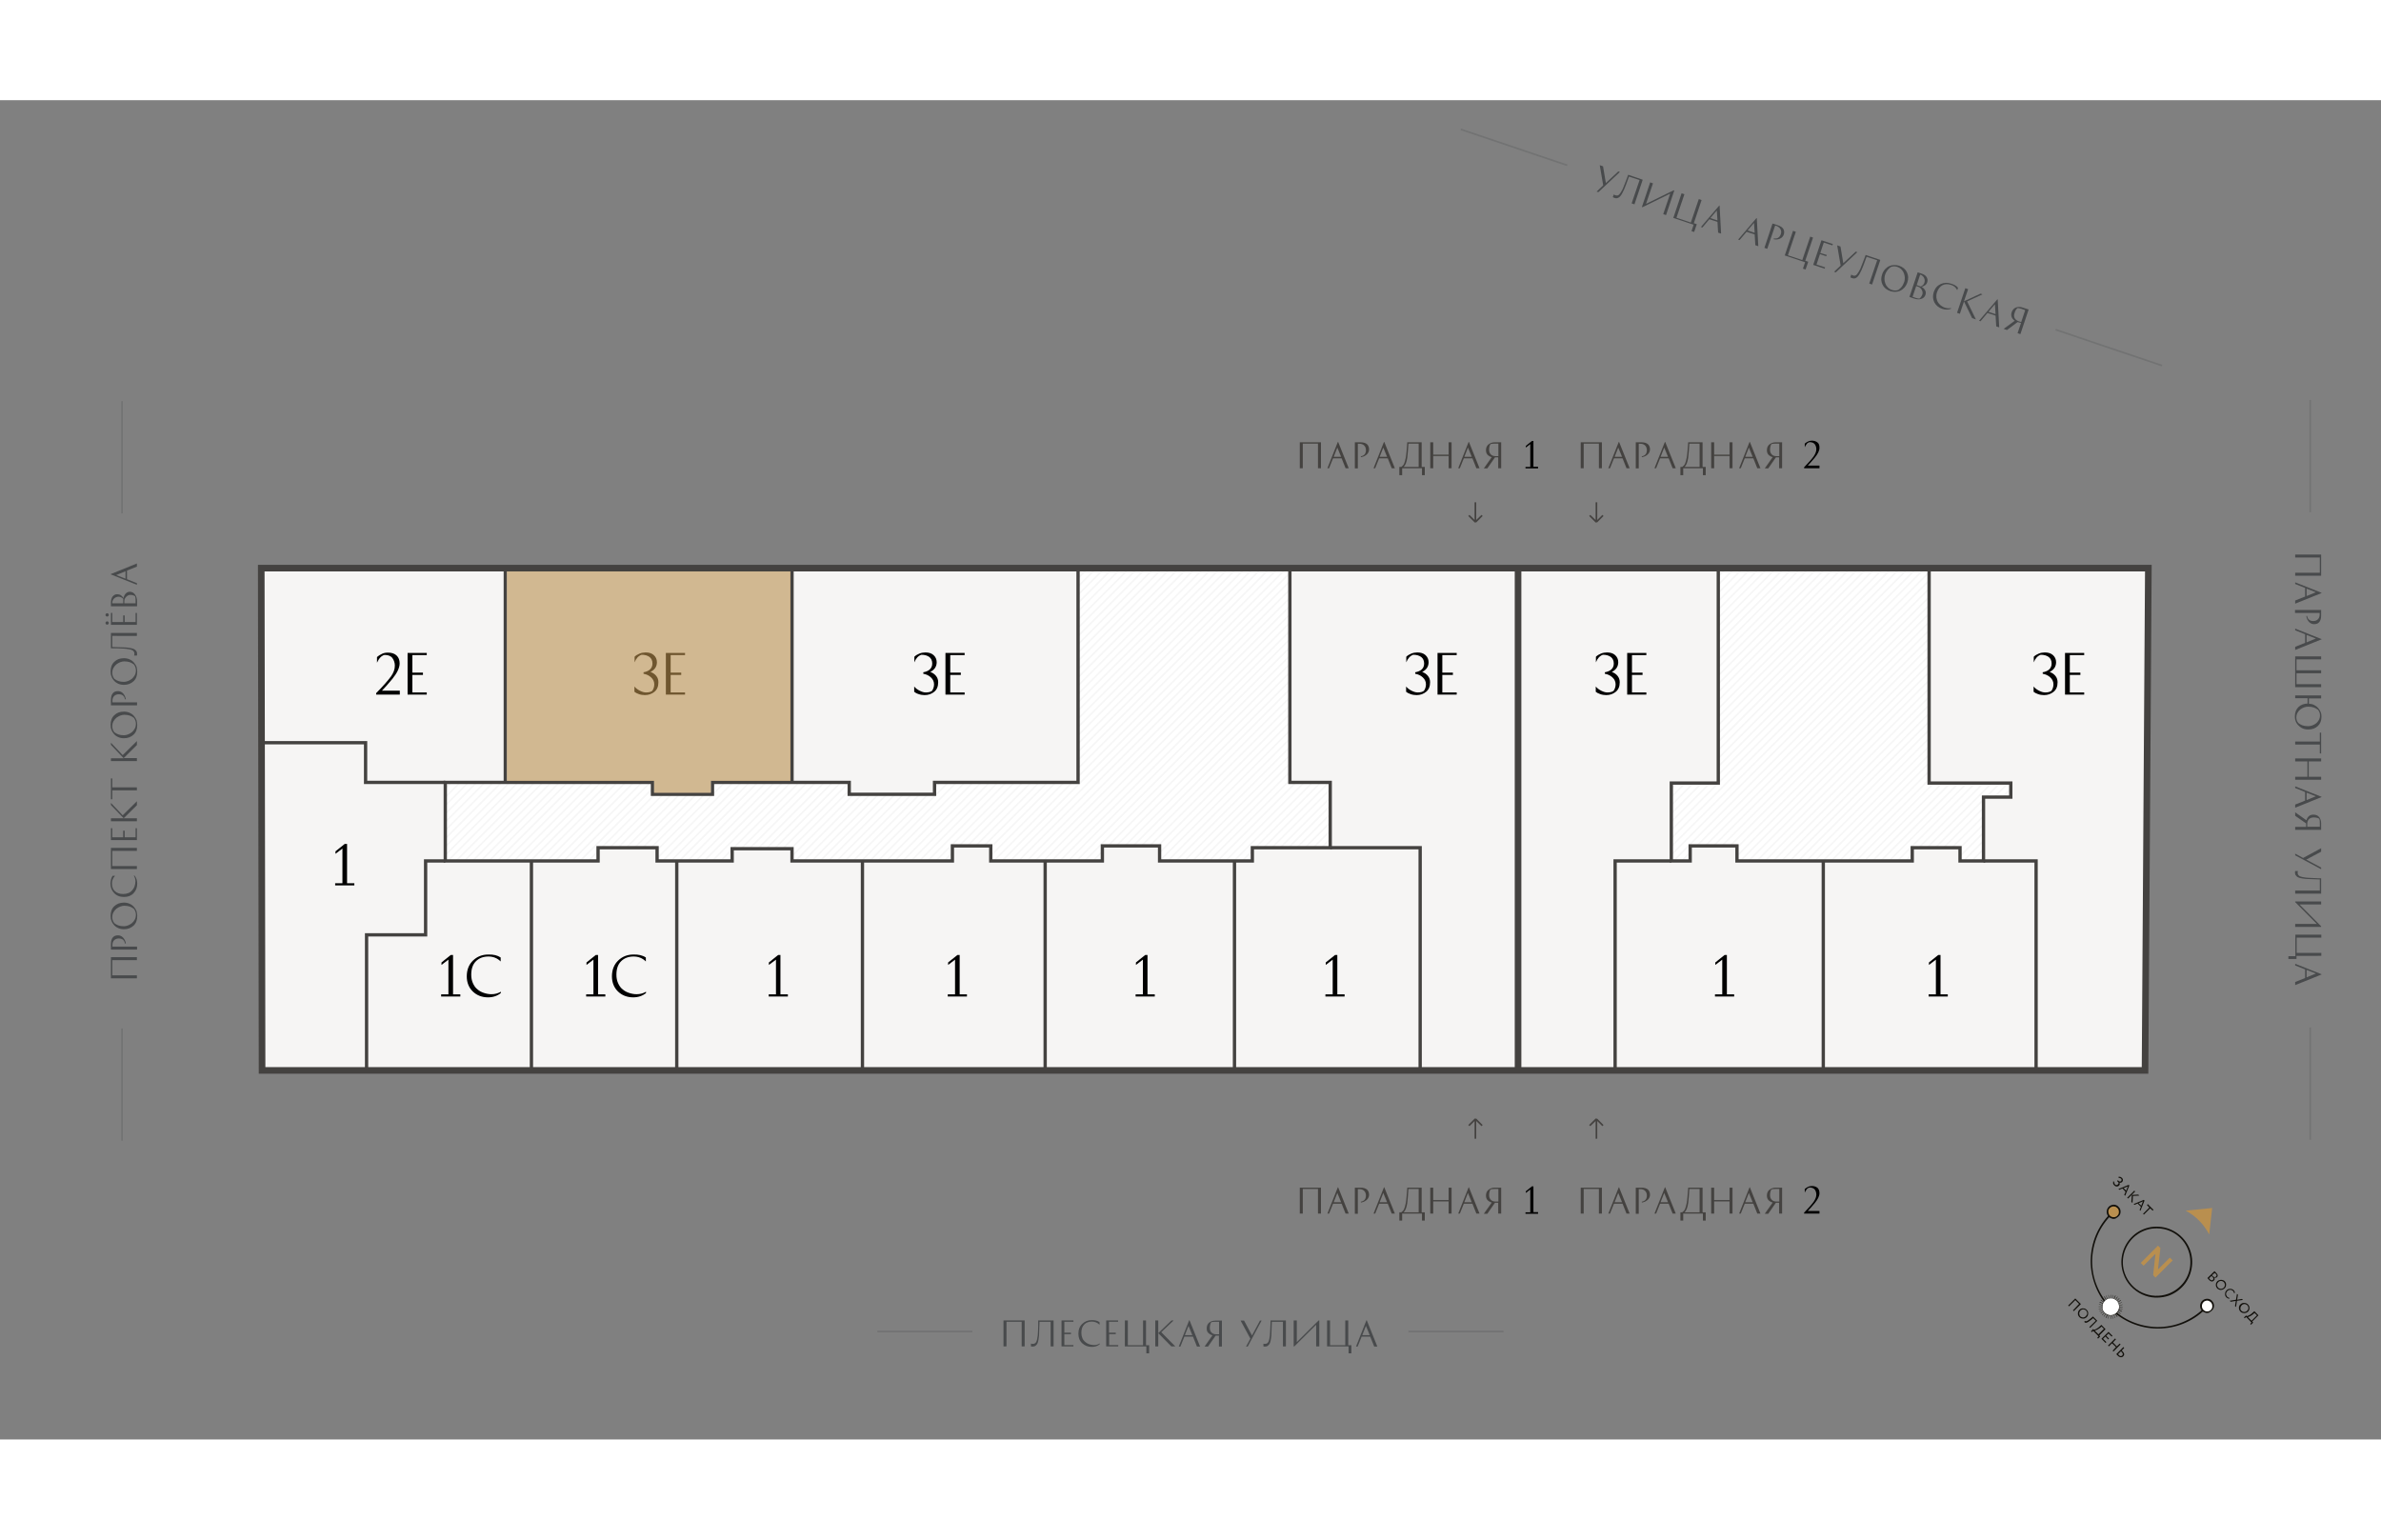 <?xml version="1.0" encoding="utf-8"?>
<!-- Generator: Adobe Illustrator 26.2.1, SVG Export Plug-In . SVG Version: 6.00 Build 0)  -->
<svg version="1.1" xmlns="http://www.w3.org/2000/svg" xmlns:xlink="http://www.w3.org/1999/xlink" x="0px" y="0px" 
	  viewBox="0 0 1440 810" style="enable-background:new 0 0 1440 810;" xml:space="preserve" width="883" height="571">
<rect x="0" y="0" width="1440" height="810" fill="#808080" stroke="none"/>
<style type="text/css">
	.st0{fill:#EDEBE9;}
	.st1{opacity:0.1;clip-path:url(#SVGID_00000145759363467033504550000015315624174895910550_);fill:none;stroke:#444240;}
	.st2{opacity:0.1;clip-path:url(#SVGID_00000131337949847225436860000009441539583860895368_);fill:none;stroke:#444240;}
	.st3{fill:#FFFFFF;fill-opacity:0.5;stroke:#444240;stroke-width:4;}
	.st4{fill:#FFFFFF;stroke:#444240;stroke-width:4;}
	.st5{fill:none;stroke:#444240;stroke-width:2;}
	.st6{clip-path:url(#SVGID_00000056421632489204851300000001960851657721201316_);}
	.st7{opacity:0.5;enable-background:new    ;}
	.st8{opacity:0.25;}
	.st9{fill:#101417;}
	.st10{opacity:0.5;clip-path:url(#SVGID_00000056421632489204851300000001960851657721201316_);}
	.st11{clip-path:url(#SVGID_00000165914697678384521360000007023941402078929581_);}
	.st12{opacity:0.5;clip-path:url(#SVGID_00000165914697678384521360000007023941402078929581_);}
	.st13{clip-path:url(#SVGID_00000015318063821508175470000001477875729747053190_);}
	.st14{opacity:0.5;clip-path:url(#SVGID_00000015318063821508175470000001477875729747053190_);}
	.st15{fill:#B98F4F;}
	.st16{fill:#12100B;}
	.st17{fill:#FFFFFF;}
	.st18{fill:none;}
	.st19{fill:#444240;}
	.st20{clip-path:url(#SVGID_00000126303645533572286620000005556482579126598297_);}
	.st21{opacity:0.5;clip-path:url(#SVGID_00000126303645533572286620000005556482579126598297_);}
</style>
<g id="Слой_6">
	<path class="st0" d="M158,284v-1h1141.6l-2,303.8H158.5L158,284z"/>
</g>
<g id="КОРИДОРЧИКИ">
	<g>
		<defs>
			<polyline id="SVGID_1_" points="652,283 652,412.6 565.2,412.6 565.2,419.8 513.6,419.8 513.6,412.6 430.9,412.6 430.9,419.8 
				394.6,419.8 394.6,412.6 269.3,412.6 269.3,460.1 361.7,460.1 361.7,452.1 397.4,452.1 397.4,460.1 442.8,460.1 442.8,452.7 
				479,452.7 479,460.1 576,460.1 576,451 599.2,451 599.2,460.1 666.7,460.1 666.7,451 701.3,451 701.3,460.1 757.4,460.1 
				757.4,452.1 804.5,452.1 804.5,412.6 780.1,412.6 780.1,283 			"/>
		</defs>
		<use xlink:href="#SVGID_1_"  style="overflow:visible;fill:#FFFFFF;"/>
		<clipPath id="SVGID_00000054951205830039702140000013702230772518409401_">
			<use xlink:href="#SVGID_1_"  style="overflow:visible;"/>
		</clipPath>
		
			<line style="opacity:0.1;clip-path:url(#SVGID_00000054951205830039702140000013702230772518409401_);fill:none;stroke:#444240;" x1="542.8" y1="148.1" x2="64.9" y2="626"/>
		
			<line style="opacity:0.1;clip-path:url(#SVGID_00000054951205830039702140000013702230772518409401_);fill:none;stroke:#444240;" x1="547.8" y1="148.1" x2="69.9" y2="626"/>
		
			<line style="opacity:0.1;clip-path:url(#SVGID_00000054951205830039702140000013702230772518409401_);fill:none;stroke:#444240;" x1="552.8" y1="148.1" x2="74.9" y2="626"/>
		
			<line style="opacity:0.1;clip-path:url(#SVGID_00000054951205830039702140000013702230772518409401_);fill:none;stroke:#444240;" x1="557.8" y1="148.1" x2="79.9" y2="626"/>
		
			<line style="opacity:0.1;clip-path:url(#SVGID_00000054951205830039702140000013702230772518409401_);fill:none;stroke:#444240;" x1="562.8" y1="148.1" x2="84.9" y2="626"/>
		
			<line style="opacity:0.1;clip-path:url(#SVGID_00000054951205830039702140000013702230772518409401_);fill:none;stroke:#444240;" x1="567.8" y1="148.1" x2="89.9" y2="626"/>
		
			<line style="opacity:0.1;clip-path:url(#SVGID_00000054951205830039702140000013702230772518409401_);fill:none;stroke:#444240;" x1="572.8" y1="148.1" x2="94.9" y2="626"/>
		
			<line style="opacity:0.1;clip-path:url(#SVGID_00000054951205830039702140000013702230772518409401_);fill:none;stroke:#444240;" x1="577.8" y1="148.1" x2="99.9" y2="626"/>
		
			<line style="opacity:0.1;clip-path:url(#SVGID_00000054951205830039702140000013702230772518409401_);fill:none;stroke:#444240;" x1="502.4" y1="148.1" x2="24.4" y2="626"/>
		
			<line style="opacity:0.1;clip-path:url(#SVGID_00000054951205830039702140000013702230772518409401_);fill:none;stroke:#444240;" x1="507.4" y1="148.1" x2="29.4" y2="626"/>
		
			<line style="opacity:0.1;clip-path:url(#SVGID_00000054951205830039702140000013702230772518409401_);fill:none;stroke:#444240;" x1="512.4" y1="148.1" x2="34.4" y2="626"/>
		
			<line style="opacity:0.1;clip-path:url(#SVGID_00000054951205830039702140000013702230772518409401_);fill:none;stroke:#444240;" x1="517.4" y1="148.1" x2="39.4" y2="626"/>
		
			<line style="opacity:0.1;clip-path:url(#SVGID_00000054951205830039702140000013702230772518409401_);fill:none;stroke:#444240;" x1="522.4" y1="148.1" x2="44.4" y2="626"/>
		
			<line style="opacity:0.1;clip-path:url(#SVGID_00000054951205830039702140000013702230772518409401_);fill:none;stroke:#444240;" x1="527.4" y1="148.1" x2="49.4" y2="626"/>
		
			<line style="opacity:0.1;clip-path:url(#SVGID_00000054951205830039702140000013702230772518409401_);fill:none;stroke:#444240;" x1="532.4" y1="148.1" x2="54.4" y2="626"/>
		
			<line style="opacity:0.1;clip-path:url(#SVGID_00000054951205830039702140000013702230772518409401_);fill:none;stroke:#444240;" x1="537.4" y1="148.1" x2="59.4" y2="626"/>
		
			<line style="opacity:0.1;clip-path:url(#SVGID_00000054951205830039702140000013702230772518409401_);fill:none;stroke:#444240;" x1="582.8" y1="148.1" x2="104.9" y2="626"/>
		
			<line style="opacity:0.1;clip-path:url(#SVGID_00000054951205830039702140000013702230772518409401_);fill:none;stroke:#444240;" x1="587.8" y1="148.1" x2="109.9" y2="626"/>
		
			<line style="opacity:0.1;clip-path:url(#SVGID_00000054951205830039702140000013702230772518409401_);fill:none;stroke:#444240;" x1="592.8" y1="148.1" x2="114.9" y2="626"/>
		
			<line style="opacity:0.1;clip-path:url(#SVGID_00000054951205830039702140000013702230772518409401_);fill:none;stroke:#444240;" x1="597.8" y1="148.1" x2="119.9" y2="626"/>
		
			<line style="opacity:0.1;clip-path:url(#SVGID_00000054951205830039702140000013702230772518409401_);fill:none;stroke:#444240;" x1="602.8" y1="148.1" x2="124.9" y2="626"/>
		
			<line style="opacity:0.1;clip-path:url(#SVGID_00000054951205830039702140000013702230772518409401_);fill:none;stroke:#444240;" x1="607.8" y1="148.1" x2="129.9" y2="626"/>
		
			<line style="opacity:0.1;clip-path:url(#SVGID_00000054951205830039702140000013702230772518409401_);fill:none;stroke:#444240;" x1="612.8" y1="148.1" x2="134.9" y2="626"/>
		
			<line style="opacity:0.1;clip-path:url(#SVGID_00000054951205830039702140000013702230772518409401_);fill:none;stroke:#444240;" x1="617.8" y1="148.1" x2="139.9" y2="626"/>
		
			<line style="opacity:0.1;clip-path:url(#SVGID_00000054951205830039702140000013702230772518409401_);fill:none;stroke:#444240;" x1="622.8" y1="148.1" x2="144.9" y2="626"/>
		
			<line style="opacity:0.1;clip-path:url(#SVGID_00000054951205830039702140000013702230772518409401_);fill:none;stroke:#444240;" x1="627.8" y1="148.1" x2="149.9" y2="626"/>
		
			<line style="opacity:0.1;clip-path:url(#SVGID_00000054951205830039702140000013702230772518409401_);fill:none;stroke:#444240;" x1="632.8" y1="148.1" x2="154.9" y2="626"/>
		
			<line style="opacity:0.1;clip-path:url(#SVGID_00000054951205830039702140000013702230772518409401_);fill:none;stroke:#444240;" x1="637.8" y1="148.1" x2="159.9" y2="626"/>
		
			<line style="opacity:0.1;clip-path:url(#SVGID_00000054951205830039702140000013702230772518409401_);fill:none;stroke:#444240;" x1="642.8" y1="148.1" x2="164.9" y2="626"/>
		
			<line style="opacity:0.1;clip-path:url(#SVGID_00000054951205830039702140000013702230772518409401_);fill:none;stroke:#444240;" x1="647.8" y1="148.1" x2="169.9" y2="626"/>
		
			<line style="opacity:0.1;clip-path:url(#SVGID_00000054951205830039702140000013702230772518409401_);fill:none;stroke:#444240;" x1="652.8" y1="148.1" x2="174.9" y2="626"/>
		
			<line style="opacity:0.1;clip-path:url(#SVGID_00000054951205830039702140000013702230772518409401_);fill:none;stroke:#444240;" x1="657.8" y1="148.1" x2="179.9" y2="626"/>
		
			<line style="opacity:0.1;clip-path:url(#SVGID_00000054951205830039702140000013702230772518409401_);fill:none;stroke:#444240;" x1="662.8" y1="148.1" x2="184.9" y2="626"/>
		
			<line style="opacity:0.1;clip-path:url(#SVGID_00000054951205830039702140000013702230772518409401_);fill:none;stroke:#444240;" x1="667.8" y1="148.1" x2="189.9" y2="626"/>
		
			<line style="opacity:0.1;clip-path:url(#SVGID_00000054951205830039702140000013702230772518409401_);fill:none;stroke:#444240;" x1="672.8" y1="148.1" x2="194.9" y2="626"/>
		
			<line style="opacity:0.1;clip-path:url(#SVGID_00000054951205830039702140000013702230772518409401_);fill:none;stroke:#444240;" x1="677.8" y1="148.1" x2="199.9" y2="626"/>
		
			<line style="opacity:0.1;clip-path:url(#SVGID_00000054951205830039702140000013702230772518409401_);fill:none;stroke:#444240;" x1="682.8" y1="148.1" x2="204.9" y2="626"/>
		
			<line style="opacity:0.1;clip-path:url(#SVGID_00000054951205830039702140000013702230772518409401_);fill:none;stroke:#444240;" x1="687.8" y1="148.1" x2="209.9" y2="626"/>
		
			<line style="opacity:0.1;clip-path:url(#SVGID_00000054951205830039702140000013702230772518409401_);fill:none;stroke:#444240;" x1="692.8" y1="148.1" x2="214.9" y2="626"/>
		
			<line style="opacity:0.1;clip-path:url(#SVGID_00000054951205830039702140000013702230772518409401_);fill:none;stroke:#444240;" x1="697.8" y1="148.1" x2="219.9" y2="626"/>
		
			<line style="opacity:0.1;clip-path:url(#SVGID_00000054951205830039702140000013702230772518409401_);fill:none;stroke:#444240;" x1="702.8" y1="148.1" x2="224.9" y2="626"/>
		
			<line style="opacity:0.1;clip-path:url(#SVGID_00000054951205830039702140000013702230772518409401_);fill:none;stroke:#444240;" x1="707.8" y1="148.1" x2="229.9" y2="626"/>
		
			<line style="opacity:0.1;clip-path:url(#SVGID_00000054951205830039702140000013702230772518409401_);fill:none;stroke:#444240;" x1="712.8" y1="148.1" x2="234.9" y2="626"/>
		
			<line style="opacity:0.1;clip-path:url(#SVGID_00000054951205830039702140000013702230772518409401_);fill:none;stroke:#444240;" x1="717.8" y1="148.1" x2="239.9" y2="626"/>
		
			<line style="opacity:0.1;clip-path:url(#SVGID_00000054951205830039702140000013702230772518409401_);fill:none;stroke:#444240;" x1="722.8" y1="148.1" x2="244.9" y2="626"/>
		
			<line style="opacity:0.1;clip-path:url(#SVGID_00000054951205830039702140000013702230772518409401_);fill:none;stroke:#444240;" x1="727.8" y1="148.1" x2="249.9" y2="626"/>
		
			<line style="opacity:0.1;clip-path:url(#SVGID_00000054951205830039702140000013702230772518409401_);fill:none;stroke:#444240;" x1="732.8" y1="148.1" x2="254.9" y2="626"/>
		
			<line style="opacity:0.1;clip-path:url(#SVGID_00000054951205830039702140000013702230772518409401_);fill:none;stroke:#444240;" x1="737.8" y1="148.1" x2="259.9" y2="626"/>
		
			<line style="opacity:0.1;clip-path:url(#SVGID_00000054951205830039702140000013702230772518409401_);fill:none;stroke:#444240;" x1="742.8" y1="148.1" x2="264.9" y2="626"/>
		
			<line style="opacity:0.1;clip-path:url(#SVGID_00000054951205830039702140000013702230772518409401_);fill:none;stroke:#444240;" x1="747.8" y1="148.1" x2="269.9" y2="626"/>
		
			<line style="opacity:0.1;clip-path:url(#SVGID_00000054951205830039702140000013702230772518409401_);fill:none;stroke:#444240;" x1="752.8" y1="148.1" x2="274.9" y2="626"/>
		
			<line style="opacity:0.1;clip-path:url(#SVGID_00000054951205830039702140000013702230772518409401_);fill:none;stroke:#444240;" x1="757.8" y1="148.1" x2="279.9" y2="626"/>
		
			<line style="opacity:0.1;clip-path:url(#SVGID_00000054951205830039702140000013702230772518409401_);fill:none;stroke:#444240;" x1="764.1" y1="147" x2="286.1" y2="625"/>
		
			<line style="opacity:0.1;clip-path:url(#SVGID_00000054951205830039702140000013702230772518409401_);fill:none;stroke:#444240;" x1="769.1" y1="147" x2="291.1" y2="625"/>
		
			<line style="opacity:0.1;clip-path:url(#SVGID_00000054951205830039702140000013702230772518409401_);fill:none;stroke:#444240;" x1="774.1" y1="147" x2="296.1" y2="625"/>
		
			<line style="opacity:0.1;clip-path:url(#SVGID_00000054951205830039702140000013702230772518409401_);fill:none;stroke:#444240;" x1="779.1" y1="147" x2="301.1" y2="625"/>
		
			<line style="opacity:0.1;clip-path:url(#SVGID_00000054951205830039702140000013702230772518409401_);fill:none;stroke:#444240;" x1="784.1" y1="147" x2="306.1" y2="625"/>
		
			<line style="opacity:0.1;clip-path:url(#SVGID_00000054951205830039702140000013702230772518409401_);fill:none;stroke:#444240;" x1="789.1" y1="147" x2="311.1" y2="625"/>
		
			<line style="opacity:0.1;clip-path:url(#SVGID_00000054951205830039702140000013702230772518409401_);fill:none;stroke:#444240;" x1="794.1" y1="147" x2="316.1" y2="625"/>
		
			<line style="opacity:0.1;clip-path:url(#SVGID_00000054951205830039702140000013702230772518409401_);fill:none;stroke:#444240;" x1="799.1" y1="147" x2="321.1" y2="625"/>
		
			<line style="opacity:0.1;clip-path:url(#SVGID_00000054951205830039702140000013702230772518409401_);fill:none;stroke:#444240;" x1="804.1" y1="147" x2="326.1" y2="625"/>
		
			<line style="opacity:0.1;clip-path:url(#SVGID_00000054951205830039702140000013702230772518409401_);fill:none;stroke:#444240;" x1="809.1" y1="147" x2="331.1" y2="625"/>
		
			<line style="opacity:0.1;clip-path:url(#SVGID_00000054951205830039702140000013702230772518409401_);fill:none;stroke:#444240;" x1="814.1" y1="147" x2="336.1" y2="625"/>
		
			<line style="opacity:0.1;clip-path:url(#SVGID_00000054951205830039702140000013702230772518409401_);fill:none;stroke:#444240;" x1="819.1" y1="147" x2="341.1" y2="625"/>
		
			<line style="opacity:0.1;clip-path:url(#SVGID_00000054951205830039702140000013702230772518409401_);fill:none;stroke:#444240;" x1="824.1" y1="147" x2="346.1" y2="625"/>
		
			<line style="opacity:0.1;clip-path:url(#SVGID_00000054951205830039702140000013702230772518409401_);fill:none;stroke:#444240;" x1="829.1" y1="147" x2="351.1" y2="625"/>
		
			<line style="opacity:0.1;clip-path:url(#SVGID_00000054951205830039702140000013702230772518409401_);fill:none;stroke:#444240;" x1="834.1" y1="147" x2="356.1" y2="625"/>
		
			<line style="opacity:0.1;clip-path:url(#SVGID_00000054951205830039702140000013702230772518409401_);fill:none;stroke:#444240;" x1="839.1" y1="147" x2="361.1" y2="625"/>
		
			<line style="opacity:0.1;clip-path:url(#SVGID_00000054951205830039702140000013702230772518409401_);fill:none;stroke:#444240;" x1="844.1" y1="147" x2="366.1" y2="625"/>
		
			<line style="opacity:0.1;clip-path:url(#SVGID_00000054951205830039702140000013702230772518409401_);fill:none;stroke:#444240;" x1="849.1" y1="147" x2="371.1" y2="625"/>
		
			<line style="opacity:0.1;clip-path:url(#SVGID_00000054951205830039702140000013702230772518409401_);fill:none;stroke:#444240;" x1="854.1" y1="147" x2="376.1" y2="625"/>
		
			<line style="opacity:0.1;clip-path:url(#SVGID_00000054951205830039702140000013702230772518409401_);fill:none;stroke:#444240;" x1="859.1" y1="147" x2="381.1" y2="625"/>
		
			<line style="opacity:0.1;clip-path:url(#SVGID_00000054951205830039702140000013702230772518409401_);fill:none;stroke:#444240;" x1="864.1" y1="147" x2="386.1" y2="625"/>
		
			<line style="opacity:0.1;clip-path:url(#SVGID_00000054951205830039702140000013702230772518409401_);fill:none;stroke:#444240;" x1="869.1" y1="147" x2="391.1" y2="625"/>
		
			<line style="opacity:0.1;clip-path:url(#SVGID_00000054951205830039702140000013702230772518409401_);fill:none;stroke:#444240;" x1="874.1" y1="147" x2="396.1" y2="625"/>
		
			<line style="opacity:0.1;clip-path:url(#SVGID_00000054951205830039702140000013702230772518409401_);fill:none;stroke:#444240;" x1="879.1" y1="147" x2="401.1" y2="625"/>
		
			<line style="opacity:0.1;clip-path:url(#SVGID_00000054951205830039702140000013702230772518409401_);fill:none;stroke:#444240;" x1="884.1" y1="147" x2="406.1" y2="625"/>
		
			<line style="opacity:0.1;clip-path:url(#SVGID_00000054951205830039702140000013702230772518409401_);fill:none;stroke:#444240;" x1="889.1" y1="147" x2="411.1" y2="625"/>
		
			<line style="opacity:0.1;clip-path:url(#SVGID_00000054951205830039702140000013702230772518409401_);fill:none;stroke:#444240;" x1="894.1" y1="147" x2="416.1" y2="625"/>
		
			<line style="opacity:0.1;clip-path:url(#SVGID_00000054951205830039702140000013702230772518409401_);fill:none;stroke:#444240;" x1="899.1" y1="147" x2="421.1" y2="625"/>
		
			<line style="opacity:0.1;clip-path:url(#SVGID_00000054951205830039702140000013702230772518409401_);fill:none;stroke:#444240;" x1="904.1" y1="147" x2="426.1" y2="625"/>
		
			<line style="opacity:0.1;clip-path:url(#SVGID_00000054951205830039702140000013702230772518409401_);fill:none;stroke:#444240;" x1="909.1" y1="147" x2="431.1" y2="625"/>
		
			<line style="opacity:0.1;clip-path:url(#SVGID_00000054951205830039702140000013702230772518409401_);fill:none;stroke:#444240;" x1="914.1" y1="147" x2="436.1" y2="625"/>
		
			<line style="opacity:0.1;clip-path:url(#SVGID_00000054951205830039702140000013702230772518409401_);fill:none;stroke:#444240;" x1="919.1" y1="147" x2="441.1" y2="625"/>
		
			<line style="opacity:0.1;clip-path:url(#SVGID_00000054951205830039702140000013702230772518409401_);fill:none;stroke:#444240;" x1="924.1" y1="147" x2="446.1" y2="625"/>
		
			<line style="opacity:0.1;clip-path:url(#SVGID_00000054951205830039702140000013702230772518409401_);fill:none;stroke:#444240;" x1="929.1" y1="147" x2="451.1" y2="625"/>
		
			<line style="opacity:0.1;clip-path:url(#SVGID_00000054951205830039702140000013702230772518409401_);fill:none;stroke:#444240;" x1="934.1" y1="147" x2="456.1" y2="625"/>
		
			<line style="opacity:0.1;clip-path:url(#SVGID_00000054951205830039702140000013702230772518409401_);fill:none;stroke:#444240;" x1="939.1" y1="147" x2="461.1" y2="625"/>
		
			<line style="opacity:0.1;clip-path:url(#SVGID_00000054951205830039702140000013702230772518409401_);fill:none;stroke:#444240;" x1="944.1" y1="147" x2="466.1" y2="625"/>
		
			<line style="opacity:0.1;clip-path:url(#SVGID_00000054951205830039702140000013702230772518409401_);fill:none;stroke:#444240;" x1="949.1" y1="147" x2="471.1" y2="625"/>
		
			<line style="opacity:0.1;clip-path:url(#SVGID_00000054951205830039702140000013702230772518409401_);fill:none;stroke:#444240;" x1="954.1" y1="147" x2="476.1" y2="625"/>
		
			<line style="opacity:0.1;clip-path:url(#SVGID_00000054951205830039702140000013702230772518409401_);fill:none;stroke:#444240;" x1="959.1" y1="147" x2="481.1" y2="625"/>
		
			<line style="opacity:0.1;clip-path:url(#SVGID_00000054951205830039702140000013702230772518409401_);fill:none;stroke:#444240;" x1="964.1" y1="147" x2="486.1" y2="625"/>
		
			<line style="opacity:0.1;clip-path:url(#SVGID_00000054951205830039702140000013702230772518409401_);fill:none;stroke:#444240;" x1="969.1" y1="147" x2="491.1" y2="625"/>
		
			<line style="opacity:0.1;clip-path:url(#SVGID_00000054951205830039702140000013702230772518409401_);fill:none;stroke:#444240;" x1="974.1" y1="147" x2="496.1" y2="625"/>
		
			<line style="opacity:0.1;clip-path:url(#SVGID_00000054951205830039702140000013702230772518409401_);fill:none;stroke:#444240;" x1="979.1" y1="147" x2="501.1" y2="625"/>
		
			<line style="opacity:0.1;clip-path:url(#SVGID_00000054951205830039702140000013702230772518409401_);fill:none;stroke:#444240;" x1="984.3" y1="147" x2="506.4" y2="625"/>
		
			<line style="opacity:0.1;clip-path:url(#SVGID_00000054951205830039702140000013702230772518409401_);fill:none;stroke:#444240;" x1="989.3" y1="147" x2="511.4" y2="625"/>
		
			<line style="opacity:0.1;clip-path:url(#SVGID_00000054951205830039702140000013702230772518409401_);fill:none;stroke:#444240;" x1="994.3" y1="147" x2="516.4" y2="625"/>
		
			<line style="opacity:0.1;clip-path:url(#SVGID_00000054951205830039702140000013702230772518409401_);fill:none;stroke:#444240;" x1="999.3" y1="147" x2="521.4" y2="625"/>
		
			<line style="opacity:0.1;clip-path:url(#SVGID_00000054951205830039702140000013702230772518409401_);fill:none;stroke:#444240;" x1="1004.3" y1="147" x2="526.4" y2="625"/>
		
			<line style="opacity:0.1;clip-path:url(#SVGID_00000054951205830039702140000013702230772518409401_);fill:none;stroke:#444240;" x1="1009.3" y1="147" x2="531.4" y2="625"/>
		
			<line style="opacity:0.1;clip-path:url(#SVGID_00000054951205830039702140000013702230772518409401_);fill:none;stroke:#444240;" x1="1014.3" y1="147" x2="536.4" y2="625"/>
		
			<line style="opacity:0.1;clip-path:url(#SVGID_00000054951205830039702140000013702230772518409401_);fill:none;stroke:#444240;" x1="1019.3" y1="147" x2="541.4" y2="625"/>
		
			<line style="opacity:0.1;clip-path:url(#SVGID_00000054951205830039702140000013702230772518409401_);fill:none;stroke:#444240;" x1="1024.3" y1="147" x2="546.4" y2="625"/>
		
			<line style="opacity:0.1;clip-path:url(#SVGID_00000054951205830039702140000013702230772518409401_);fill:none;stroke:#444240;" x1="1029.3" y1="147" x2="551.4" y2="625"/>
		
			<line style="opacity:0.1;clip-path:url(#SVGID_00000054951205830039702140000013702230772518409401_);fill:none;stroke:#444240;" x1="1034.3" y1="147" x2="556.4" y2="625"/>
		
			<line style="opacity:0.1;clip-path:url(#SVGID_00000054951205830039702140000013702230772518409401_);fill:none;stroke:#444240;" x1="1039.3" y1="147" x2="561.4" y2="625"/>
		
			<line style="opacity:0.1;clip-path:url(#SVGID_00000054951205830039702140000013702230772518409401_);fill:none;stroke:#444240;" x1="1044.3" y1="147" x2="566.4" y2="625"/>
		
			<line style="opacity:0.1;clip-path:url(#SVGID_00000054951205830039702140000013702230772518409401_);fill:none;stroke:#444240;" x1="1049.3" y1="147" x2="571.4" y2="625"/>
		
			<line style="opacity:0.1;clip-path:url(#SVGID_00000054951205830039702140000013702230772518409401_);fill:none;stroke:#444240;" x1="1054.3" y1="147" x2="576.4" y2="625"/>
		
			<line style="opacity:0.1;clip-path:url(#SVGID_00000054951205830039702140000013702230772518409401_);fill:none;stroke:#444240;" x1="1059.3" y1="147" x2="581.4" y2="625"/>
		
			<line style="opacity:0.1;clip-path:url(#SVGID_00000054951205830039702140000013702230772518409401_);fill:none;stroke:#444240;" x1="1064.3" y1="147" x2="586.4" y2="625"/>
		
			<line style="opacity:0.1;clip-path:url(#SVGID_00000054951205830039702140000013702230772518409401_);fill:none;stroke:#444240;" x1="1069.3" y1="147" x2="591.4" y2="625"/>
		
			<line style="opacity:0.1;clip-path:url(#SVGID_00000054951205830039702140000013702230772518409401_);fill:none;stroke:#444240;" x1="1074.3" y1="147" x2="596.4" y2="625"/>
		
			<line style="opacity:0.1;clip-path:url(#SVGID_00000054951205830039702140000013702230772518409401_);fill:none;stroke:#444240;" x1="1079.3" y1="147" x2="601.4" y2="625"/>
		
			<line style="opacity:0.1;clip-path:url(#SVGID_00000054951205830039702140000013702230772518409401_);fill:none;stroke:#444240;" x1="1084.3" y1="147" x2="606.4" y2="625"/>
		
			<line style="opacity:0.1;clip-path:url(#SVGID_00000054951205830039702140000013702230772518409401_);fill:none;stroke:#444240;" x1="1089.3" y1="147" x2="611.4" y2="625"/>
		
			<line style="opacity:0.1;clip-path:url(#SVGID_00000054951205830039702140000013702230772518409401_);fill:none;stroke:#444240;" x1="1094.3" y1="147" x2="616.4" y2="625"/>
		
			<line style="opacity:0.1;clip-path:url(#SVGID_00000054951205830039702140000013702230772518409401_);fill:none;stroke:#444240;" x1="1099.3" y1="147" x2="621.4" y2="625"/>
		
			<line style="opacity:0.1;clip-path:url(#SVGID_00000054951205830039702140000013702230772518409401_);fill:none;stroke:#444240;" x1="1104.3" y1="147" x2="626.4" y2="625"/>
		
			<line style="opacity:0.1;clip-path:url(#SVGID_00000054951205830039702140000013702230772518409401_);fill:none;stroke:#444240;" x1="1109.3" y1="147" x2="631.4" y2="625"/>
		
			<line style="opacity:0.1;clip-path:url(#SVGID_00000054951205830039702140000013702230772518409401_);fill:none;stroke:#444240;" x1="1114.3" y1="147" x2="636.4" y2="625"/>
		
			<line style="opacity:0.1;clip-path:url(#SVGID_00000054951205830039702140000013702230772518409401_);fill:none;stroke:#444240;" x1="1119.3" y1="147" x2="641.4" y2="625"/>
		
			<line style="opacity:0.1;clip-path:url(#SVGID_00000054951205830039702140000013702230772518409401_);fill:none;stroke:#444240;" x1="1124.3" y1="147" x2="646.4" y2="625"/>
		
			<line style="opacity:0.1;clip-path:url(#SVGID_00000054951205830039702140000013702230772518409401_);fill:none;stroke:#444240;" x1="1129.3" y1="147" x2="651.4" y2="625"/>
		
			<line style="opacity:0.1;clip-path:url(#SVGID_00000054951205830039702140000013702230772518409401_);fill:none;stroke:#444240;" x1="1134.3" y1="147" x2="656.4" y2="625"/>
		
			<line style="opacity:0.1;clip-path:url(#SVGID_00000054951205830039702140000013702230772518409401_);fill:none;stroke:#444240;" x1="1139.3" y1="147" x2="661.4" y2="625"/>
		
			<line style="opacity:0.1;clip-path:url(#SVGID_00000054951205830039702140000013702230772518409401_);fill:none;stroke:#444240;" x1="1144.3" y1="147" x2="666.4" y2="625"/>
	</g>
	<g>
		<defs>
			<polyline id="SVGID_00000066488667109421192660000014571457684243183290_" points="1039.2,283 1039.2,413 1010.8,413 
				1010.8,460.1 1022.2,460.1 1022.2,451 1050.5,451 1050.5,460.1 1156.5,460.1 1156.5,452.1 1185.4,452.1 1185.4,460.1 
				1199.6,460.1 1199.6,421.5 1216.1,421.5 1216.1,413 1166.7,413 1166.7,283 			"/>
		</defs>
		<use xlink:href="#SVGID_00000066488667109421192660000014571457684243183290_"  style="overflow:visible;fill:#FFFFFF;"/>
		<clipPath id="SVGID_00000088846801495469846220000008604323385252293262_">
			<use xlink:href="#SVGID_00000066488667109421192660000014571457684243183290_"  style="overflow:visible;"/>
		</clipPath>
		
			<line style="opacity:0.1;clip-path:url(#SVGID_00000088846801495469846220000008604323385252293262_);fill:none;stroke:#444240;" x1="1149.9" y1="147" x2="672" y2="625"/>
		
			<line style="opacity:0.1;clip-path:url(#SVGID_00000088846801495469846220000008604323385252293262_);fill:none;stroke:#444240;" x1="1154.9" y1="147" x2="677" y2="625"/>
		
			<line style="opacity:0.1;clip-path:url(#SVGID_00000088846801495469846220000008604323385252293262_);fill:none;stroke:#444240;" x1="1159.9" y1="147" x2="682" y2="625"/>
		
			<line style="opacity:0.1;clip-path:url(#SVGID_00000088846801495469846220000008604323385252293262_);fill:none;stroke:#444240;" x1="1164.9" y1="147" x2="687" y2="625"/>
		
			<line style="opacity:0.1;clip-path:url(#SVGID_00000088846801495469846220000008604323385252293262_);fill:none;stroke:#444240;" x1="1170.2" y1="147" x2="692.2" y2="625"/>
		
			<line style="opacity:0.1;clip-path:url(#SVGID_00000088846801495469846220000008604323385252293262_);fill:none;stroke:#444240;" x1="1175.2" y1="147" x2="697.2" y2="625"/>
		
			<line style="opacity:0.1;clip-path:url(#SVGID_00000088846801495469846220000008604323385252293262_);fill:none;stroke:#444240;" x1="1180.2" y1="147" x2="702.2" y2="625"/>
		
			<line style="opacity:0.1;clip-path:url(#SVGID_00000088846801495469846220000008604323385252293262_);fill:none;stroke:#444240;" x1="1185.2" y1="147" x2="707.2" y2="625"/>
		
			<line style="opacity:0.1;clip-path:url(#SVGID_00000088846801495469846220000008604323385252293262_);fill:none;stroke:#444240;" x1="1190.2" y1="147" x2="712.2" y2="625"/>
		
			<line style="opacity:0.1;clip-path:url(#SVGID_00000088846801495469846220000008604323385252293262_);fill:none;stroke:#444240;" x1="1195.2" y1="147" x2="717.2" y2="625"/>
		
			<line style="opacity:0.1;clip-path:url(#SVGID_00000088846801495469846220000008604323385252293262_);fill:none;stroke:#444240;" x1="1200.2" y1="147" x2="722.2" y2="625"/>
		
			<line style="opacity:0.1;clip-path:url(#SVGID_00000088846801495469846220000008604323385252293262_);fill:none;stroke:#444240;" x1="1205.2" y1="147" x2="727.2" y2="625"/>
		
			<line style="opacity:0.1;clip-path:url(#SVGID_00000088846801495469846220000008604323385252293262_);fill:none;stroke:#444240;" x1="1210.2" y1="147" x2="732.2" y2="625"/>
		
			<line style="opacity:0.1;clip-path:url(#SVGID_00000088846801495469846220000008604323385252293262_);fill:none;stroke:#444240;" x1="1215.2" y1="147" x2="737.2" y2="625"/>
		
			<line style="opacity:0.1;clip-path:url(#SVGID_00000088846801495469846220000008604323385252293262_);fill:none;stroke:#444240;" x1="1220.2" y1="147" x2="742.2" y2="625"/>
		
			<line style="opacity:0.1;clip-path:url(#SVGID_00000088846801495469846220000008604323385252293262_);fill:none;stroke:#444240;" x1="1225.2" y1="147" x2="747.2" y2="625"/>
		
			<line style="opacity:0.1;clip-path:url(#SVGID_00000088846801495469846220000008604323385252293262_);fill:none;stroke:#444240;" x1="1230.2" y1="147" x2="752.2" y2="625"/>
		
			<line style="opacity:0.1;clip-path:url(#SVGID_00000088846801495469846220000008604323385252293262_);fill:none;stroke:#444240;" x1="1235.2" y1="147" x2="757.2" y2="625"/>
		
			<line style="opacity:0.1;clip-path:url(#SVGID_00000088846801495469846220000008604323385252293262_);fill:none;stroke:#444240;" x1="1240.2" y1="147" x2="762.2" y2="625"/>
		
			<line style="opacity:0.1;clip-path:url(#SVGID_00000088846801495469846220000008604323385252293262_);fill:none;stroke:#444240;" x1="1245.2" y1="147" x2="767.2" y2="625"/>
		
			<line style="opacity:0.1;clip-path:url(#SVGID_00000088846801495469846220000008604323385252293262_);fill:none;stroke:#444240;" x1="1250.2" y1="147" x2="772.2" y2="625"/>
		
			<line style="opacity:0.1;clip-path:url(#SVGID_00000088846801495469846220000008604323385252293262_);fill:none;stroke:#444240;" x1="1255.2" y1="147" x2="777.2" y2="625"/>
		
			<line style="opacity:0.1;clip-path:url(#SVGID_00000088846801495469846220000008604323385252293262_);fill:none;stroke:#444240;" x1="1260.2" y1="147" x2="782.2" y2="625"/>
		
			<line style="opacity:0.1;clip-path:url(#SVGID_00000088846801495469846220000008604323385252293262_);fill:none;stroke:#444240;" x1="1265.2" y1="147" x2="787.2" y2="625"/>
		
			<line style="opacity:0.1;clip-path:url(#SVGID_00000088846801495469846220000008604323385252293262_);fill:none;stroke:#444240;" x1="1270.2" y1="147" x2="792.2" y2="625"/>
		
			<line style="opacity:0.1;clip-path:url(#SVGID_00000088846801495469846220000008604323385252293262_);fill:none;stroke:#444240;" x1="1275.2" y1="147" x2="797.2" y2="625"/>
		
			<line style="opacity:0.1;clip-path:url(#SVGID_00000088846801495469846220000008604323385252293262_);fill:none;stroke:#444240;" x1="1280.2" y1="147" x2="802.2" y2="625"/>
		
			<line style="opacity:0.1;clip-path:url(#SVGID_00000088846801495469846220000008604323385252293262_);fill:none;stroke:#444240;" x1="1285.2" y1="147" x2="807.2" y2="625"/>
		
			<line style="opacity:0.1;clip-path:url(#SVGID_00000088846801495469846220000008604323385252293262_);fill:none;stroke:#444240;" x1="1290.2" y1="147" x2="812.2" y2="625"/>
		
			<line style="opacity:0.1;clip-path:url(#SVGID_00000088846801495469846220000008604323385252293262_);fill:none;stroke:#444240;" x1="1295.2" y1="147" x2="817.2" y2="625"/>
		
			<line style="opacity:0.1;clip-path:url(#SVGID_00000088846801495469846220000008604323385252293262_);fill:none;stroke:#444240;" x1="1300.2" y1="147" x2="822.2" y2="625"/>
		
			<line style="opacity:0.1;clip-path:url(#SVGID_00000088846801495469846220000008604323385252293262_);fill:none;stroke:#444240;" x1="1305.2" y1="147" x2="827.2" y2="625"/>
		
			<line style="opacity:0.1;clip-path:url(#SVGID_00000088846801495469846220000008604323385252293262_);fill:none;stroke:#444240;" x1="1310.2" y1="147" x2="832.2" y2="625"/>
		
			<line style="opacity:0.1;clip-path:url(#SVGID_00000088846801495469846220000008604323385252293262_);fill:none;stroke:#444240;" x1="1315.2" y1="147" x2="837.2" y2="625"/>
		
			<line style="opacity:0.1;clip-path:url(#SVGID_00000088846801495469846220000008604323385252293262_);fill:none;stroke:#444240;" x1="1320.2" y1="147" x2="842.2" y2="625"/>
		
			<line style="opacity:0.1;clip-path:url(#SVGID_00000088846801495469846220000008604323385252293262_);fill:none;stroke:#444240;" x1="1325.2" y1="147" x2="847.2" y2="625"/>
		
			<line style="opacity:0.1;clip-path:url(#SVGID_00000088846801495469846220000008604323385252293262_);fill:none;stroke:#444240;" x1="1330.2" y1="147" x2="852.2" y2="625"/>
		
			<line style="opacity:0.1;clip-path:url(#SVGID_00000088846801495469846220000008604323385252293262_);fill:none;stroke:#444240;" x1="1335.3" y1="147" x2="857.4" y2="625"/>
		
			<line style="opacity:0.1;clip-path:url(#SVGID_00000088846801495469846220000008604323385252293262_);fill:none;stroke:#444240;" x1="1340.3" y1="147" x2="862.4" y2="625"/>
		
			<line style="opacity:0.1;clip-path:url(#SVGID_00000088846801495469846220000008604323385252293262_);fill:none;stroke:#444240;" x1="1345.3" y1="147" x2="867.4" y2="625"/>
		
			<line style="opacity:0.1;clip-path:url(#SVGID_00000088846801495469846220000008604323385252293262_);fill:none;stroke:#444240;" x1="1350.3" y1="147" x2="872.4" y2="625"/>
		
			<line style="opacity:0.1;clip-path:url(#SVGID_00000088846801495469846220000008604323385252293262_);fill:none;stroke:#444240;" x1="1355.6" y1="147" x2="877.6" y2="625"/>
		
			<line style="opacity:0.1;clip-path:url(#SVGID_00000088846801495469846220000008604323385252293262_);fill:none;stroke:#444240;" x1="1360.6" y1="147" x2="882.6" y2="625"/>
		
			<line style="opacity:0.1;clip-path:url(#SVGID_00000088846801495469846220000008604323385252293262_);fill:none;stroke:#444240;" x1="1365.6" y1="147" x2="887.6" y2="625"/>
		
			<line style="opacity:0.1;clip-path:url(#SVGID_00000088846801495469846220000008604323385252293262_);fill:none;stroke:#444240;" x1="1370.6" y1="147" x2="892.6" y2="625"/>
		
			<line style="opacity:0.1;clip-path:url(#SVGID_00000088846801495469846220000008604323385252293262_);fill:none;stroke:#444240;" x1="1375.6" y1="147" x2="897.6" y2="625"/>
		
			<line style="opacity:0.1;clip-path:url(#SVGID_00000088846801495469846220000008604323385252293262_);fill:none;stroke:#444240;" x1="1380.6" y1="147" x2="902.6" y2="625"/>
		
			<line style="opacity:0.1;clip-path:url(#SVGID_00000088846801495469846220000008604323385252293262_);fill:none;stroke:#444240;" x1="1385.6" y1="147" x2="907.6" y2="625"/>
		
			<line style="opacity:0.1;clip-path:url(#SVGID_00000088846801495469846220000008604323385252293262_);fill:none;stroke:#444240;" x1="1390.6" y1="147" x2="912.6" y2="625"/>
		
			<line style="opacity:0.1;clip-path:url(#SVGID_00000088846801495469846220000008604323385252293262_);fill:none;stroke:#444240;" x1="1395.6" y1="147" x2="917.6" y2="625"/>
		
			<line style="opacity:0.1;clip-path:url(#SVGID_00000088846801495469846220000008604323385252293262_);fill:none;stroke:#444240;" x1="1400.6" y1="147" x2="922.6" y2="625"/>
		
			<line style="opacity:0.1;clip-path:url(#SVGID_00000088846801495469846220000008604323385252293262_);fill:none;stroke:#444240;" x1="1405.6" y1="147" x2="927.6" y2="625"/>
		
			<line style="opacity:0.1;clip-path:url(#SVGID_00000088846801495469846220000008604323385252293262_);fill:none;stroke:#444240;" x1="1410.6" y1="147" x2="932.6" y2="625"/>
		
			<line style="opacity:0.1;clip-path:url(#SVGID_00000088846801495469846220000008604323385252293262_);fill:none;stroke:#444240;" x1="1415.6" y1="147" x2="937.6" y2="625"/>
		
			<line style="opacity:0.1;clip-path:url(#SVGID_00000088846801495469846220000008604323385252293262_);fill:none;stroke:#444240;" x1="1420.6" y1="147" x2="942.6" y2="625"/>
		
			<line style="opacity:0.1;clip-path:url(#SVGID_00000088846801495469846220000008604323385252293262_);fill:none;stroke:#444240;" x1="1425.6" y1="147" x2="947.6" y2="625"/>
		
			<line style="opacity:0.1;clip-path:url(#SVGID_00000088846801495469846220000008604323385252293262_);fill:none;stroke:#444240;" x1="1430.6" y1="147" x2="952.6" y2="625"/>
		
			<line style="opacity:0.1;clip-path:url(#SVGID_00000088846801495469846220000008604323385252293262_);fill:none;stroke:#444240;" x1="1435.6" y1="147" x2="957.6" y2="625"/>
		
			<line style="opacity:0.1;clip-path:url(#SVGID_00000088846801495469846220000008604323385252293262_);fill:none;stroke:#444240;" x1="1440.6" y1="147" x2="962.6" y2="625"/>
		
			<line style="opacity:0.1;clip-path:url(#SVGID_00000088846801495469846220000008604323385252293262_);fill:none;stroke:#444240;" x1="1445.6" y1="147" x2="967.6" y2="625"/>
		
			<line style="opacity:0.1;clip-path:url(#SVGID_00000088846801495469846220000008604323385252293262_);fill:none;stroke:#444240;" x1="1450.6" y1="147" x2="972.6" y2="625"/>
		
			<line style="opacity:0.1;clip-path:url(#SVGID_00000088846801495469846220000008604323385252293262_);fill:none;stroke:#444240;" x1="1455.6" y1="147" x2="977.6" y2="625"/>
		
			<line style="opacity:0.1;clip-path:url(#SVGID_00000088846801495469846220000008604323385252293262_);fill:none;stroke:#444240;" x1="1460.6" y1="147" x2="982.6" y2="625"/>
		
			<line style="opacity:0.1;clip-path:url(#SVGID_00000088846801495469846220000008604323385252293262_);fill:none;stroke:#444240;" x1="1465.6" y1="147" x2="987.6" y2="625"/>
		
			<line style="opacity:0.1;clip-path:url(#SVGID_00000088846801495469846220000008604323385252293262_);fill:none;stroke:#444240;" x1="1470.6" y1="147" x2="992.6" y2="625"/>
		
			<line style="opacity:0.1;clip-path:url(#SVGID_00000088846801495469846220000008604323385252293262_);fill:none;stroke:#444240;" x1="1475.6" y1="147" x2="997.6" y2="625"/>
		
			<line style="opacity:0.1;clip-path:url(#SVGID_00000088846801495469846220000008604323385252293262_);fill:none;stroke:#444240;" x1="1480.6" y1="147" x2="1002.6" y2="625"/>
		
			<line style="opacity:0.1;clip-path:url(#SVGID_00000088846801495469846220000008604323385252293262_);fill:none;stroke:#444240;" x1="1485.6" y1="147" x2="1007.6" y2="625"/>
		
			<line style="opacity:0.1;clip-path:url(#SVGID_00000088846801495469846220000008604323385252293262_);fill:none;stroke:#444240;" x1="1490.6" y1="147" x2="1012.6" y2="625"/>
		
			<line style="opacity:0.1;clip-path:url(#SVGID_00000088846801495469846220000008604323385252293262_);fill:none;stroke:#444240;" x1="1495.6" y1="147" x2="1017.6" y2="625"/>
		
			<line style="opacity:0.1;clip-path:url(#SVGID_00000088846801495469846220000008604323385252293262_);fill:none;stroke:#444240;" x1="1500.6" y1="147" x2="1022.6" y2="625"/>
		
			<line style="opacity:0.1;clip-path:url(#SVGID_00000088846801495469846220000008604323385252293262_);fill:none;stroke:#444240;" x1="1505.6" y1="147" x2="1027.6" y2="625"/>
		
			<line style="opacity:0.1;clip-path:url(#SVGID_00000088846801495469846220000008604323385252293262_);fill:none;stroke:#444240;" x1="1510.6" y1="147" x2="1032.6" y2="625"/>
		
			<line style="opacity:0.1;clip-path:url(#SVGID_00000088846801495469846220000008604323385252293262_);fill:none;stroke:#444240;" x1="1515.6" y1="147" x2="1037.6" y2="625"/>
	</g>
</g>
<g id="каркас">
	<path class="st3" d="M158,284v-1h1141.3l-2,303.8H158.5L158,284z"/>
	<line class="st4" x1="918.1" y1="283" x2="918.1" y2="586.7"/>
</g>
<g id="внутр_стены">
	<path class="st5" d="M479,283.9v128.7"/>
	<polyline class="st5" points="652,283 652,412.6 565.2,412.6 565.2,419.8 513.6,419.8 513.6,412.6 430.9,412.6 430.9,419.8 
		394.6,419.8 394.6,412.6 269.3,412.6 269.3,460.1 361.7,460.1 361.7,452.1 397.4,452.1 397.4,460.1 442.8,460.1 442.8,452.7 
		479,452.7 479,460.1 576,460.1 576,451 599.2,451 599.2,460.1 666.7,460.1 666.7,451 701.3,451 701.3,460.1 757.4,460.1 
		757.4,452.1 804.5,452.1 804.5,412.6 780.1,412.6 780.1,283 	"/>
	<polyline class="st5" points="1039.2,283 1039.2,413 1010.8,413 1010.8,460.1 1022.2,460.1 1022.2,451 1050.5,451 1050.5,460.1 
		1156.5,460.1 1156.5,452.1 1185.4,452.1 1185.4,460.1 1199.6,460.1 1199.6,421.5 1216.1,421.5 1216.1,413 1166.7,413 1166.7,283 	
		"/>
	<line class="st5" x1="305.6" y1="283" x2="305.6" y2="412.6"/>
	<polyline class="st5" points="269.3,412.6 221.1,412.6 221.1,388.6 158,388.6 	"/>
	<polyline class="st5" points="269.3,460.1 257.4,460.1 257.4,504.8 221.7,504.8 221.7,586.7 	"/>
	<line class="st5" x1="321.4" y1="460.1" x2="321.4" y2="586.7"/>
	<line class="st5" x1="409.3" y1="460.1" x2="409.3" y2="586.7"/>
	<line class="st5" x1="521.6" y1="460.1" x2="521.6" y2="586.7"/>
	<line class="st5" x1="632.1" y1="460.1" x2="632.1" y2="586.7"/>
	<line class="st5" x1="746.6" y1="460.1" x2="746.6" y2="586.7"/>
	<polyline class="st5" points="804.5,452.1 858.9,452.1 858.9,586.7 	"/>
	<polyline class="st5" points="1010.8,460.1 976.8,460.1 976.8,586.7 	"/>
	<line class="st5" x1="1102.7" y1="460.1" x2="1102.7" y2="586.7"/>
	<polyline class="st5" points="1199.6,460.1 1231.4,460.1 1231.4,586.7 	"/>
</g>
<g id="текст">
	<g>
		<path d="M850.4,357.8v-3.2c0.9,1.1,2,1.9,3.4,2.6c1.4,0.7,2.6,1,3.6,1c1.6,0,2.9-0.3,3.8-1c0.8-1.2,1.2-2.5,1.2-3.9
			c0-1.6-0.6-3-1.9-4.2c-1.3-1.2-2.8-1.9-4.6-2.2v-0.9c1.6-0.3,2.9-0.8,3.9-1.7s1.5-2.1,1.5-3.6c0-1.7-0.6-3-1.7-3.9
			c-1.2-0.9-2.8-1.4-4.9-1.4c-1.9,0.7-3.3,2.2-4.2,4.6v-3.4c0.8-0.8,1.8-1.4,3-1.9s2.5-0.7,3.7-0.7c2,0,3.7,0.5,4.9,1.6
			s1.9,2.5,1.9,4.3c0,2.6-1.3,4.6-3.9,5.9c1.5,0.5,2.6,1.3,3.5,2.4c0.9,1.1,1.3,2.4,1.3,3.8c0,2.6-0.8,4.5-2.4,5.8
			c-1.6,1.3-3.5,2-5.8,2c-1.2,0-2.5-0.2-3.6-0.6C851.9,358.8,851,358.3,850.4,357.8z"/>
		<path d="M878.7,346.3v1.3h-6.4v10.6h8.7v1.3h-11.6v-25.2H881v1.3h-8.7v10.6H878.7z"/>
	</g>
	<g>
		<path d="M965.1,357.8v-3.2c0.9,1.1,2,1.9,3.4,2.6c1.4,0.7,2.6,1,3.6,1c1.6,0,2.9-0.3,3.8-1c0.8-1.2,1.2-2.5,1.2-3.9
			c0-1.6-0.6-3-1.9-4.2c-1.3-1.2-2.8-1.9-4.6-2.2v-0.9c1.6-0.3,2.9-0.8,3.9-1.7s1.5-2.1,1.5-3.6c0-1.7-0.6-3-1.7-3.9
			c-1.2-0.9-2.8-1.4-4.9-1.4c-1.9,0.7-3.3,2.2-4.2,4.6v-3.4c0.8-0.8,1.8-1.4,3-1.9s2.5-0.7,3.7-0.7c2,0,3.7,0.5,4.9,1.6
			s1.9,2.5,1.9,4.3c0,2.6-1.3,4.6-3.9,5.9c1.5,0.5,2.6,1.3,3.5,2.4c0.9,1.1,1.3,2.4,1.3,3.8c0,2.6-0.8,4.5-2.4,5.8
			c-1.6,1.3-3.5,2-5.8,2c-1.2,0-2.5-0.2-3.6-0.6C966.6,358.8,965.7,358.3,965.1,357.8z"/>
		<path d="M993.4,346.3v1.3H987v10.6h8.7v1.3h-11.6v-25.2h11.6v1.3H987v10.6H993.4z"/>
	</g>
	<g>
		<path d="M1229.9,357.8v-3.2c0.9,1.1,2,1.9,3.4,2.6c1.4,0.7,2.6,1,3.6,1c1.6,0,2.9-0.3,3.8-1c0.8-1.2,1.2-2.5,1.2-3.9
			c0-1.6-0.6-3-1.9-4.2c-1.3-1.2-2.8-1.9-4.6-2.2v-0.9c1.6-0.3,2.9-0.8,3.9-1.7s1.5-2.1,1.5-3.6c0-1.7-0.6-3-1.7-3.9
			c-1.2-0.9-2.8-1.4-4.9-1.4c-1.9,0.7-3.3,2.2-4.2,4.6v-3.4c0.8-0.8,1.8-1.4,3-1.9s2.5-0.7,3.7-0.7c2,0,3.7,0.5,4.9,1.6
			s1.9,2.5,1.9,4.3c0,2.6-1.3,4.6-3.9,5.9c1.5,0.5,2.6,1.3,3.5,2.4c0.9,1.1,1.3,2.4,1.3,3.8c0,2.6-0.8,4.5-2.4,5.8
			c-1.6,1.3-3.5,2-5.8,2c-1.2,0-2.5-0.2-3.6-0.6C1231.4,358.8,1230.5,358.3,1229.9,357.8z"/>
		<path d="M1258.2,346.3v1.3h-6.4v10.6h8.7v1.3h-11.6v-25.2h11.6v1.3h-8.7v10.6H1258.2z"/>
	</g>
	<g>
		<path d="M552.9,357.8v-3.2c0.9,1.1,2,1.9,3.4,2.6c1.4,0.7,2.6,1,3.6,1c1.6,0,2.9-0.3,3.8-1c0.8-1.2,1.2-2.5,1.2-3.9
			c0-1.6-0.6-3-1.9-4.2c-1.3-1.2-2.8-1.9-4.6-2.2v-0.9c1.6-0.3,2.9-0.8,3.9-1.7s1.5-2.1,1.5-3.6c0-1.7-0.6-3-1.7-3.9
			c-1.2-0.9-2.8-1.4-4.9-1.4c-1.9,0.7-3.3,2.2-4.2,4.6v-3.4c0.8-0.8,1.8-1.4,3-1.9s2.5-0.7,3.7-0.7c2,0,3.7,0.5,4.9,1.6
			s1.9,2.5,1.9,4.3c0,2.6-1.3,4.6-3.9,5.9c1.5,0.5,2.6,1.3,3.5,2.4c0.9,1.1,1.3,2.4,1.3,3.8c0,2.6-0.8,4.5-2.4,5.8
			c-1.6,1.3-3.5,2-5.8,2c-1.2,0-2.5-0.2-3.6-0.6C554.3,358.8,553.5,358.3,552.9,357.8z"/>
		<path d="M581.1,346.3v1.3h-6.4v10.6h8.7v1.3h-11.6v-25.2h11.6v1.3h-8.7v10.6H581.1z"/>
	</g>
	<g>
		<path d="M383.7,357.8v-3.2c0.9,1.1,2,1.9,3.4,2.6c1.4,0.7,2.6,1,3.6,1c1.6,0,2.9-0.3,3.8-1c0.8-1.2,1.2-2.5,1.2-3.9
			c0-1.6-0.6-3-1.9-4.2c-1.3-1.2-2.8-1.9-4.6-2.2v-0.9c1.6-0.3,2.9-0.8,3.9-1.7s1.5-2.1,1.5-3.6c0-1.7-0.6-3-1.7-3.9
			c-1.2-0.9-2.8-1.4-4.9-1.4c-1.9,0.7-3.3,2.2-4.2,4.6v-3.4c0.8-0.8,1.8-1.4,3-1.9s2.5-0.7,3.7-0.7c2,0,3.7,0.5,4.9,1.6
			s1.9,2.5,1.9,4.3c0,2.6-1.3,4.6-3.9,5.9c1.5,0.5,2.6,1.3,3.5,2.4c0.9,1.1,1.3,2.4,1.3,3.8c0,2.6-0.8,4.5-2.4,5.8
			c-1.6,1.3-3.5,2-5.8,2c-1.2,0-2.5-0.2-3.6-0.6C385.2,358.8,384.3,358.3,383.7,357.8z"/>
		<path d="M412,346.3v1.3h-6.4v10.6h8.7v1.3h-11.6v-25.2h11.6v1.3h-8.7v10.6H412z"/>
	</g>
	<g>
		<path d="M227.5,359.5v-0.9c4.2-4.2,7.1-7.6,8.9-10c1.6-2.2,2.4-4.4,2.4-6.6c0-1.7-0.5-3.2-1.4-4.5c-0.9-1.3-2.5-2-4.8-2
			c-0.6,0.1-1.2,0.4-1.6,0.7c-0.5,0.3-0.9,0.7-1.3,1.2c-0.4,0.5-0.7,0.9-0.9,1.3c-0.2,0.4-0.5,0.9-0.8,1.5v-3.4c1-0.9,2.1-1.5,3.1-2
			c1-0.5,2.2-0.7,3.6-0.7c2.2,0,3.9,0.6,5.1,1.7c1.3,1.2,1.9,2.8,1.9,4.8c0,2.7-1.5,5.8-4.5,9.5c-2.5,3-4.5,5.3-6.2,7h10.8v2.4
			H227.5z"/>
		<path d="M255.8,346.3v1.3h-6.4v10.6h8.7v1.3h-11.6v-25.2h11.6v1.3h-8.7v10.6H255.8z"/>
	</g>
	<g>
		<path d="M278.4,540.8v1.3h-11.6v-1.3h4.4v-21l-4.2,3.2v-1.5l5.6-4.5h1.4v23.8H278.4z"/>
		<path d="M302.8,518.5v2.4c-2-2-4.5-3-7.4-3c-3.2,0-5.7,1-7.6,2.9c-1.9,1.9-2.8,4.6-2.8,8.1c0,1.9,0.3,3.5,1,5.1
			c0.7,1.5,1.5,2.8,2.7,3.7c1.1,1,2.4,1.7,3.9,2.2c1.5,0.5,3,0.8,4.6,0.8c2.1,0,4-0.5,5.7-1.5v0.8c-2.1,1.7-4.7,2.6-7.7,2.6
			c-3.7,0-6.8-1.2-9.2-3.5s-3.7-5.4-3.7-9.2c0-4,1.3-7.2,3.8-9.6c2.5-2.4,5.6-3.6,9.2-3.6C298.4,516.6,300.9,517.2,302.8,518.5z"/>
	</g>
	<g>
		<path d="M214.3,473.6v1.3h-11.6v-1.3h4.4v-21l-4.2,3.2v-1.5l5.6-4.5h1.4v23.8H214.3z"/>
	</g>
	<g>
		<path d="M366.1,540.8v1.3h-11.6v-1.3h4.4v-21l-4.2,3.2v-1.5l5.6-4.5h1.4v23.8H366.1z"/>
		<path d="M390.6,518.5v2.4c-2-2-4.5-3-7.4-3c-3.2,0-5.7,1-7.6,2.9c-1.9,1.9-2.8,4.6-2.8,8.1c0,1.9,0.3,3.5,1,5.1
			c0.7,1.5,1.5,2.8,2.7,3.7c1.1,1,2.4,1.7,3.9,2.2c1.5,0.5,3,0.8,4.6,0.8c2.1,0,4-0.5,5.7-1.5v0.8c-2.1,1.7-4.7,2.6-7.7,2.6
			c-3.7,0-6.8-1.2-9.2-3.5s-3.7-5.4-3.7-9.2c0-4,1.3-7.2,3.8-9.6c2.5-2.4,5.6-3.6,9.2-3.6C386.1,516.6,388.7,517.2,390.6,518.5z"/>
	</g>
	<g>
		<path d="M476.5,540.8v1.3h-11.6v-1.3h4.4v-21L465,523v-1.5l5.6-4.5h1.4v23.8H476.5z"/>
	</g>
	<g>
		<path d="M584.8,540.8v1.3h-11.6v-1.3h4.4v-21l-4.2,3.2v-1.5l5.6-4.5h1.4v23.8H584.8z"/>
	</g>
	<g>
		<path d="M698.4,540.8v1.3h-11.6v-1.3h4.4v-21l-4.2,3.2v-1.5l5.6-4.5h1.4v23.8H698.4z"/>
	</g>
	<g>
		<path d="M813.2,540.8v1.3h-11.6v-1.3h4.4v-21l-4.2,3.2v-1.5l5.6-4.5h1.4v23.8H813.2z"/>
	</g>
	<g>
		<path d="M1048.8,540.8v1.3h-11.6v-1.3h4.4v-21l-4.2,3.2v-1.5l5.6-4.5h1.4v23.8H1048.8z"/>
	</g>
	<g>
		<path d="M1178,540.8v1.3h-11.6v-1.3h4.4v-21l-4.2,3.2v-1.5l5.6-4.5h1.4v23.8H1178z"/>
	</g>
	<g>
		<defs>
			<rect id="SVGID_00000002381535231940248320000005327471305796305292_" x="58.8" y="170" width="30" height="471.3"/>
		</defs>
		<clipPath id="SVGID_00000062180194240816692060000014534952203272663197_">
			<use xlink:href="#SVGID_00000002381535231940248320000005327471305796305292_"  style="overflow:visible;"/>
		</clipPath>
		<g style="clip-path:url(#SVGID_00000062180194240816692060000014534952203272663197_);">
			<g class="st7">
				<g class="st8">
					<rect x="73.3" y="561.4" class="st9" width="1" height="67.9"/>
				</g>
			</g>
			<g class="st7">
				<g class="st8">
					<rect x="73.3" y="182" class="st9" width="1" height="67.9"/>
				</g>
			</g>
		</g>
		<g style="opacity:0.5;clip-path:url(#SVGID_00000062180194240816692060000014534952203272663197_);">
			<path class="st9" d="M67.1,531.1v-12.8h15.7v1.8H67.9v9.2h14.9v1.8H67.1z"/>
			<path class="st9" d="M67.1,513.6v-3.2c0-1.9,0.4-3.2,1.2-4.1s1.8-1.2,3.1-1.2c0.9,0,1.7,0.3,2.4,0.8c0.7,0.5,1.2,1.2,1.6,1.9
				s0.6,1.5,0.7,2.2l-0.5,0.1c-0.4-2.1-1.6-3.1-3.8-3.1c-1.2,0-2.1,0.4-2.8,1.1c-0.7,0.7-1,1.7-1,2.8v1h14.9v1.8H67.1z"/>
			<path class="st9" d="M83,493.4c0,2.4-0.7,4.4-2.2,5.8s-3.4,2.2-5.8,2.2c-1.3,0-2.4-0.2-3.5-0.7c-1.1-0.5-1.9-1.1-2.6-1.9
				c-0.7-0.8-1.2-1.6-1.5-2.6c-0.4-0.9-0.5-1.9-0.5-2.9c0-2.4,0.7-4.4,2.2-5.8s3.4-2.2,5.8-2.2c1.3,0,2.4,0.2,3.5,0.7
				c1.1,0.5,1.9,1.1,2.6,1.9c0.7,0.8,1.2,1.6,1.6,2.6C82.8,491.5,83,492.4,83,493.4z M75,499.6c0.8,0,1.5-0.2,2.4-0.5
				c0.8-0.3,1.6-0.8,2.3-1.3c0.7-0.6,1.3-1.3,1.8-2.2c0.5-0.9,0.7-1.9,0.7-3c0-1.2-0.4-2.4-1.2-3.5c-0.8-0.6-1.6-1.1-2.5-1.4
				c-0.9-0.3-2-0.5-3.4-0.5c-0.8,0-1.5,0.2-2.4,0.5c-0.8,0.3-1.6,0.8-2.3,1.3c-0.7,0.6-1.3,1.3-1.8,2.2s-0.7,1.9-0.7,3
				c0,1.2,0.4,2.4,1.2,3.5c0.8,0.6,1.6,1.1,2.5,1.4C72.4,499.4,73.6,499.6,75,499.6z"/>
			<path class="st9" d="M68.1,469.1h1.5c-1.2,1.2-1.9,2.8-1.9,4.6c0,2,0.6,3.6,1.8,4.7s2.9,1.7,5,1.7c1.2,0,2.2-0.2,3.2-0.6
				c1-0.4,1.7-1,2.3-1.7c0.6-0.7,1.1-1.5,1.4-2.4c0.3-0.9,0.5-1.9,0.5-2.9c0-1.3-0.3-2.5-1-3.5h0.5c1.1,1.3,1.6,2.9,1.6,4.8
				c0,2.3-0.7,4.2-2.2,5.8c-1.5,1.6-3.4,2.3-5.8,2.3c-2.5,0-4.5-0.8-6-2.4c-1.5-1.6-2.2-3.5-2.2-5.7
				C66.9,471.9,67.3,470.3,68.1,469.1z"/>
			<path class="st9" d="M67.1,465v-12.8h15.7v1.8H67.9v9.2h14.9v1.8H67.1z"/>
			<path class="st9" d="M74.6,441.8h0.8v4H82v-5.5h0.8v7.2H67.1v-7.2h0.8v5.5h6.6V441.8z"/>
			<path class="st9" d="M67.1,426.3V425l7.1,7.5l8.6-8.5v2.4l-8,7.9h8v1.8H67.1v-1.8h7.7L67.1,426.3z"/>
			<path class="st9" d="M67.1,410.2h0.8v5.4h14.9v1.8H67.9v5.4h-0.8V410.2z"/>
			<path class="st9" d="M67.1,389.9v-1.3l7.1,7.5l8.6-8.5v2.4l-8,7.9h8v1.8H67.1V398h7.7L67.1,389.9z"/>
			<path class="st9" d="M83,377.9c0,2.4-0.7,4.4-2.2,5.8s-3.4,2.2-5.8,2.2c-1.3,0-2.4-0.2-3.5-0.7c-1.1-0.5-1.9-1.1-2.6-1.9
				c-0.7-0.8-1.2-1.6-1.5-2.6c-0.4-0.9-0.5-1.9-0.5-2.9c0-2.4,0.7-4.4,2.2-5.8c1.5-1.5,3.4-2.2,5.8-2.2c1.3,0,2.4,0.2,3.5,0.7
				c1.1,0.5,1.9,1.1,2.6,1.9c0.7,0.8,1.2,1.6,1.6,2.6C82.8,376,83,376.9,83,377.9z M75,384.1c0.8,0,1.5-0.2,2.4-0.5
				c0.8-0.3,1.6-0.8,2.3-1.3c0.7-0.6,1.3-1.3,1.8-2.2c0.5-0.9,0.7-1.9,0.7-3c0-1.2-0.4-2.4-1.2-3.5c-0.8-0.6-1.6-1.1-2.5-1.4
				c-0.9-0.3-2-0.5-3.4-0.5c-0.8,0-1.5,0.2-2.4,0.5c-0.8,0.3-1.6,0.8-2.3,1.3c-0.7,0.6-1.3,1.3-1.8,2.2c-0.5,0.9-0.7,1.9-0.7,3
				c0,1.2,0.4,2.4,1.2,3.5c0.8,0.6,1.6,1.1,2.5,1.4C72.4,383.9,73.6,384.1,75,384.1z"/>
			<path class="st9" d="M67.1,365.9v-3.2c0-1.9,0.4-3.2,1.2-4.1s1.8-1.2,3.1-1.2c0.9,0,1.7,0.3,2.4,0.8c0.7,0.5,1.2,1.2,1.6,1.9
				c0.3,0.7,0.6,1.5,0.7,2.2l-0.5,0.1c-0.4-2.1-1.6-3.1-3.8-3.1c-1.2,0-2.1,0.4-2.8,1.1c-0.7,0.7-1,1.7-1,2.8v1h14.9v1.8H67.1z"/>
			<path class="st9" d="M83,345.6c0,2.4-0.7,4.4-2.2,5.8s-3.4,2.2-5.8,2.2c-1.3,0-2.4-0.2-3.5-0.7c-1.1-0.5-1.9-1.1-2.6-1.9
				c-0.7-0.8-1.2-1.6-1.5-2.6c-0.4-0.9-0.5-1.9-0.5-2.9c0-2.4,0.7-4.4,2.2-5.8c1.5-1.5,3.4-2.2,5.8-2.2c1.3,0,2.4,0.2,3.5,0.7
				c1.1,0.5,1.9,1.1,2.6,1.9c0.7,0.8,1.2,1.6,1.6,2.6C82.8,343.7,83,344.6,83,345.6z M75,351.8c0.8,0,1.5-0.2,2.4-0.5
				c0.8-0.3,1.6-0.8,2.3-1.3c0.7-0.6,1.3-1.3,1.8-2.2c0.5-0.9,0.7-1.9,0.7-3c0-1.2-0.4-2.4-1.2-3.5c-0.8-0.6-1.6-1.1-2.5-1.4
				c-0.9-0.3-2-0.5-3.4-0.5c-0.8,0-1.5,0.2-2.4,0.5c-0.8,0.3-1.6,0.8-2.3,1.3c-0.7,0.6-1.3,1.3-1.8,2.2c-0.5,0.9-0.7,1.9-0.7,3
				c0,1.2,0.4,2.4,1.2,3.5c0.8,0.6,1.6,1.1,2.5,1.4C72.4,351.6,73.6,351.8,75,351.8z"/>
			<path class="st9" d="M81.3,334.8c0-1-0.4-1.6-1.2-2.1c-0.8-0.4-2.1-0.7-3.8-0.9c-0.6-0.1-1.7-0.1-3.3-0.2
				c-1.5-0.1-2.9-0.1-4.1-0.1l-1.8,0v-9.3h15.7v1.8H67.9v6.7c4.2,0.1,7,0.2,8.4,0.3c0.9,0.1,1.6,0.2,2.2,0.3
				c0.6,0.1,1.2,0.2,1.8,0.4s1.1,0.4,1.4,0.7c0.4,0.3,0.6,0.6,0.9,1c0.2,0.4,0.3,0.9,0.3,1.4c0,0.2,0,0.4,0,0.6
				c0,0.2-0.1,0.3-0.1,0.4l0,0.1h-1.7C81.2,335.5,81.3,335.2,81.3,334.8z"/>
			<path class="st9" d="M64.8,312.3c-0.3,0-0.5-0.1-0.7-0.3s-0.3-0.4-0.3-0.7c0-0.3,0.1-0.5,0.3-0.7c0.2-0.2,0.4-0.3,0.7-0.3
				c0.3,0,0.5,0.1,0.7,0.3c0.2,0.2,0.3,0.4,0.3,0.7c0,0.3-0.1,0.5-0.3,0.7C65.3,312.2,65,312.3,64.8,312.3z M64.8,317.2
				c-0.3,0-0.5-0.1-0.7-0.3c-0.2-0.2-0.3-0.4-0.3-0.7c0-0.3,0.1-0.5,0.3-0.7c0.2-0.2,0.4-0.3,0.7-0.3c0.3,0,0.5,0.1,0.7,0.3
				c0.2,0.2,0.3,0.4,0.3,0.7c0,0.3-0.1,0.5-0.3,0.7C65.3,317.1,65,317.2,64.8,317.2z M74.6,311.6h0.8v4H82v-5.5h0.8v7.2H67.1v-7.2
				h0.8v5.5h6.6V311.6z"/>
			<path class="st9" d="M70.8,298.8c0.9,0,1.7,0.2,2.3,0.6c0.6,0.4,1.1,1,1.6,1.7c0.2-1.1,0.7-2,1.3-2.7c0.7-0.7,1.5-1.1,2.5-1.1
				c1.3,0,2.4,0.6,3.2,1.7c0.8,1.1,1.2,2.5,1.2,4v3.1H67.1V304c0-1.6,0.3-2.9,1-3.8C68.8,299.3,69.7,298.8,70.8,298.8z M74.5,302.5
				c0-0.3,0-0.6,0.1-0.9c-0.9-0.8-1.8-1.3-2.8-1.3c-1.2,0-2.1,0.4-2.9,1.2c-0.7,0.8-1.1,1.7-1,2.8h6.6V302.5z M82,304.4v-2.2
				c0-0.9-0.1-1.6-0.3-2.2c-0.8-0.5-1.7-0.8-2.9-0.8c-0.9,0-1.7,0.4-2.4,1.1c-0.8,0.8-1.2,1.6-1.2,2.5v1.5H82z"/>
			<path class="st9" d="M82.8,280.2v1.9l-6,2.4v5.2l6,2.4v1L67,286.8v-0.2L82.8,280.2z M70.3,287.2l5.6,2.2v-4.5L70.3,287.2z"/>
		</g>
	</g>
	<g>
		<defs>
			<rect id="SVGID_00000051345202800351437280000012063939498153371283_" x="1382.2" y="141.5" width="30" height="527"/>
		</defs>
		<clipPath id="SVGID_00000168107836247843656440000004388755379883319714_">
			<use xlink:href="#SVGID_00000051345202800351437280000012063939498153371283_"  style="overflow:visible;"/>
		</clipPath>
		<g style="clip-path:url(#SVGID_00000168107836247843656440000004388755379883319714_);">
			<g class="st7">
				<g class="st8">
					<rect x="1396.7" y="181.3" class="st9" width="1" height="67.9"/>
				</g>
			</g>
			<g class="st7">
				<g class="st8">
					<rect x="1396.7" y="560.8" class="st9" width="1" height="67.9"/>
				</g>
			</g>
		</g>
		<g style="opacity:0.5;clip-path:url(#SVGID_00000168107836247843656440000004388755379883319714_);">
			<path class="st9" d="M1403.8,274.8v12.8h-15.7v-1.8h14.9v-9.2h-14.9v-1.8H1403.8z"/>
			<path class="st9" d="M1388.1,304.5v-1.9l6-2.4V295l-6-2.4v-1l15.9,6.3v0.2L1388.1,304.5z M1400.6,297.6l-5.6-2.2v4.5
				L1400.6,297.6z"/>
			<path class="st9" d="M1403.8,308.4v3.2c0,1.9-0.4,3.2-1.2,4.1s-1.8,1.2-3.1,1.2c-0.9,0-1.7-0.3-2.4-0.8c-0.7-0.5-1.2-1.2-1.6-1.9
				c-0.3-0.7-0.6-1.5-0.7-2.2l0.5-0.1c0.4,2.1,1.6,3.1,3.8,3.1c1.2,0,2.1-0.4,2.8-1.1c0.7-0.7,1-1.7,1-2.8v-1h-14.9v-1.8H1403.8z"/>
			<path class="st9" d="M1388.1,332.5v-1.9l6-2.4V323l-6-2.4v-1l15.9,6.3v0.2L1388.1,332.5z M1400.6,325.6l-5.6-2.2v4.5
				L1400.6,325.6z"/>
			<path class="st9" d="M1388.1,355v-18.6h15.7v1.8h-14.9v6.6h14.9v1.8h-14.9v6.6h14.9v1.8H1388.1z"/>
			<path class="st9" d="M1387.9,372.8c0-2.4,0.7-4.3,2.1-5.7c1.4-1.4,3.3-2.1,5.6-2.2v-3.2h-7.5V360h15.7v1.8h-7.4v3.2
				c1.2,0.1,2.3,0.3,3.2,0.8c1,0.5,1.8,1.1,2.4,1.8s1.1,1.5,1.5,2.4s0.5,1.8,0.5,2.8c0,2.4-0.7,4.3-2.2,5.7
				c-1.5,1.4-3.4,2.1-5.8,2.1c-1.7,0-3.2-0.4-4.4-1.2s-2.2-1.8-2.8-2.9C1388.2,375.4,1387.9,374.1,1387.9,372.8z M1396,366.8
				c-0.8,0-1.5,0.1-2.4,0.4c-0.8,0.3-1.6,0.7-2.3,1.2s-1.3,1.2-1.8,2.1c-0.5,0.9-0.7,1.9-0.7,2.9c0,1.2,0.4,2.3,1.2,3.3
				c0.8,0.6,1.6,1.1,2.5,1.4c0.9,0.3,2,0.5,3.4,0.5c0.8,0,1.5-0.1,2.4-0.4c0.8-0.3,1.6-0.7,2.3-1.2c0.7-0.5,1.3-1.2,1.8-2.1
				c0.5-0.9,0.7-1.9,0.7-2.9c0-1.2-0.4-2.3-1.2-3.3c-0.8-0.6-1.6-1.1-2.5-1.4C1398.5,367,1397.3,366.8,1396,366.8z"/>
			<path class="st9" d="M1403.8,395.1h-0.8v-5.4h-14.9v-1.8h14.9v-5.4h0.8V395.1z"/>
			<path class="st9" d="M1403.8,409.2v1.8h-15.7v-1.8h7.4v-9.3h-7.4v-1.8h15.7v1.8h-7.5v9.3H1403.8z"/>
			<path class="st9" d="M1388.1,427.9V426l6-2.4v-5.2l-6-2.4v-1l15.9,6.3v0.2L1388.1,427.9z M1400.6,421l-5.6-2.2v4.5L1400.6,421z"
				/>
			<path class="st9" d="M1394.7,437.4L1394.7,437.4l-6.6-4.6v-2.1l6.8,4.8c0.3-1.1,0.8-1.9,1.5-2.5c0.7-0.6,1.6-0.9,2.7-0.9
				c1.5,0,2.7,0.5,3.5,1.5s1.2,2.3,1.2,3.8v3.9h-15.7v-1.8h6.6V437.4z M1403,439.4v-2.4c0-1-0.1-1.8-0.3-2.4c-0.9-0.5-2-0.8-3.4-0.8
				c-1.1,0-2.1,0.3-2.8,1c-0.7,0.6-1.1,1.6-1.1,2.9v1.7H1403z"/>
			<path class="st9" d="M1388.1,455.7l4.8,2.6l10.9-5.9v2.1l-9,4.8l9,4.8v1l-15.7-8.4V455.7z"/>
			<path class="st9" d="M1389.6,467.2c0,1,0.4,1.6,1.2,2.1c0.8,0.4,2.1,0.7,3.8,0.9c0.6,0.1,1.7,0.1,3.3,0.2
				c1.5,0.1,2.9,0.1,4.1,0.2l1.8,0v9.3h-15.7V478h14.9v-6.7c-4.2-0.1-7-0.2-8.4-0.3c-0.9-0.1-1.6-0.2-2.2-0.3
				c-0.6-0.1-1.2-0.2-1.8-0.4s-1.1-0.4-1.4-0.7s-0.6-0.6-0.9-1c-0.2-0.4-0.3-0.9-0.3-1.4c0-0.2,0-0.4,0-0.5c0-0.2,0.1-0.3,0.1-0.4
				l0-0.1h1.7C1389.7,466.4,1389.6,466.8,1389.6,467.2z"/>
			<path class="st9" d="M1403.8,484.6v1.8h-13.1l13.1,13.2v0.4h-15.7v-1.8h13.1l-13.1-13.2v-0.4H1403.8z"/>
			<path class="st9" d="M1388.9,517.5v1.9h-4.9v-1.7h4.2v-13h15.7v1.8h-14.9v9.2h14.9v1.8H1388.9z"/>
			<path class="st9" d="M1388.1,535.2v-1.9l6-2.4v-5.2l-6-2.4v-1l15.9,6.3v0.2L1388.1,535.2z M1400.6,528.2l-5.6-2.2v4.5
				L1400.6,528.2z"/>
		</g>
	</g>
	<g>
		<defs>
			
				<rect id="SVGID_00000094579880783077501830000007573945311069470141_" x="1080" y="-174" transform="matrix(0.32 -0.948 0.948 0.32 660.339 1098.475)" width="30" height="527"/>
		</defs>
		<clipPath id="SVGID_00000133489634492791377560000017518942577801777839_">
			<use xlink:href="#SVGID_00000094579880783077501830000007573945311069470141_"  style="overflow:visible;"/>
		</clipPath>
		<g style="clip-path:url(#SVGID_00000133489634492791377560000017518942577801777839_);">
			<g class="st7">
				<g class="st8">
					
						<rect x="914.7" y="-5.1" transform="matrix(0.32 -0.948 0.948 0.32 595.449 886.893)" class="st9" width="1" height="67.9"/>
				</g>
			</g>
			<g class="st7">
				<g class="st8">
					
						<rect x="1274.2" y="116.1" transform="matrix(0.32 -0.948 0.948 0.32 725.23 1310.056)" class="st9" width="1" height="67.9"/>
				</g>
			</g>
		</g>
		<g style="opacity:0.5;clip-path:url(#SVGID_00000133489634492791377560000017518942577801777839_);">
			<path class="st9" d="M965.6,55.3l4-3.8l-2.1-12.2l2,0.7l1.7,10.1l7.5-7l1,0.3l-13,12.2L965.6,55.3z"/>
			<path class="st9" d="M977,57.5c0.9,0.3,1.7,0.2,2.3-0.5c0.6-0.6,1.3-1.7,2.1-3.3c0.3-0.6,0.7-1.6,1.2-3c0.5-1.4,1-2.7,1.5-3.9
				l0.6-1.7l8.8,3l-5,14.9l-1.7-0.6l4.8-14.1l-6.4-2.1c-1.4,3.9-2.4,6.6-3,7.9c-0.4,0.8-0.7,1.5-1,2c-0.3,0.6-0.6,1.1-1,1.6
				c-0.4,0.5-0.7,0.9-1.1,1.1s-0.8,0.4-1.2,0.5c-0.5,0.1-0.9,0-1.5-0.2c-0.2-0.1-0.3-0.1-0.5-0.2c-0.2-0.1-0.3-0.2-0.4-0.2l-0.1-0.1
				L976,57C976.2,57.2,976.6,57.4,977,57.5z"/>
			<path class="st9" d="M998,49.7l1.7,0.6l-4.2,12.4l16.7-8.2l0.4,0.1l-5,14.9l-1.7-0.6l4.2-12.4l-16.7,8.2l-0.4-0.1L998,49.7z"/>
			<path class="st9" d="M1024.4,74.4l1.8,0.6l-1.6,4.7l-1.6-0.5l1.3-3.9l-12.3-4.1l5-14.9l1.7,0.6l-4.8,14.2l8.7,2.9l4.8-14.2
				l1.7,0.6L1024.4,74.4z"/>
			<path class="st9" d="M1040.9,80.7l-1.8-0.6l-0.4-6.5l-4.9-1.6l-4.2,5l-0.9-0.3l11.1-13l0.2,0.1L1040.9,80.7z M1038.3,66.7
				l-3.9,4.6l4.3,1.4L1038.3,66.7z"/>
			<path class="st9" d="M1063.4,88.3l-1.8-0.6l-0.4-6.5l-4.9-1.6l-4.2,5l-0.9-0.3l11.1-13l0.2,0.1L1063.4,88.3z M1060.8,74.2
				l-3.9,4.6l4.3,1.4L1060.8,74.2z"/>
			<path class="st9" d="M1072,74.6l3.1,1c1.8,0.6,3,1.4,3.5,2.4c0.5,1,0.6,2.1,0.2,3.3c-0.3,0.8-0.8,1.5-1.5,2
				c-0.7,0.5-1.5,0.8-2.3,0.9s-1.6,0.1-2.3-0.1l0.1-0.5c2.1,0.3,3.5-0.5,4.2-2.6c0.4-1.1,0.3-2.1-0.2-3c-0.5-0.9-1.3-1.5-2.3-1.9
				l-0.9-0.3l-4.8,14.1l-1.7-0.6L1072,74.6z"/>
			<path class="st9" d="M1091.8,97.1l1.8,0.6l-1.6,4.7l-1.6-0.5l1.3-3.9l-12.3-4.1l5-14.9l1.7,0.6l-4.8,14.2l8.7,2.9l4.8-14.2
				l1.7,0.6L1091.8,97.1z"/>
			<path class="st9" d="M1104.8,93.6l-0.3,0.8l-3.8-1.3l-2.1,6.3l5.2,1.7l-0.3,0.8l-6.9-2.3l5-14.9l6.9,2.3l-0.3,0.8l-5.2-1.7
				l-2.1,6.3L1104.8,93.6z"/>
			<path class="st9" d="M1109.2,103.8l4-3.8l-2.1-12.2l2,0.7l1.7,10.1l7.5-7l1,0.3l-13,12.2L1109.2,103.8z"/>
			<path class="st9" d="M1120.6,106c0.9,0.3,1.7,0.2,2.3-0.5s1.3-1.7,2.1-3.3c0.3-0.6,0.7-1.6,1.2-3c0.5-1.4,1-2.7,1.5-3.9l0.6-1.7
				l8.9,3l-5,14.9l-1.7-0.6l4.8-14.1l-6.4-2.1c-1.4,3.9-2.4,6.6-3,7.9c-0.4,0.8-0.7,1.5-1,2c-0.3,0.6-0.6,1.1-1,1.6
				c-0.4,0.5-0.7,0.9-1.1,1.1c-0.4,0.3-0.8,0.4-1.2,0.5c-0.5,0.1-0.9,0-1.5-0.2c-0.2-0.1-0.3-0.1-0.5-0.2c-0.2-0.1-0.3-0.2-0.4-0.2
				l-0.1-0.1l0.5-1.6C1119.9,105.7,1120.2,105.8,1120.6,106z"/>
			<path class="st9" d="M1143.3,115.5c-2.3-0.8-3.9-2.1-4.8-4c-0.9-1.9-1-3.9-0.2-6.2c0.4-1.2,1-2.2,1.8-3.1
				c0.8-0.8,1.6-1.5,2.6-1.9c0.9-0.4,1.9-0.6,2.9-0.6c1,0,2,0.1,2.9,0.4c2.3,0.8,3.9,2.1,4.8,4c0.9,1.9,1,3.9,0.2,6.2
				c-0.4,1.2-1,2.2-1.8,3.1c-0.8,0.8-1.6,1.5-2.6,1.9s-1.9,0.6-2.9,0.6C1145.2,115.9,1144.2,115.8,1143.3,115.5z M1140,105.8
				c-0.2,0.7-0.3,1.5-0.3,2.4c0,0.9,0.2,1.7,0.5,2.6c0.3,0.9,0.8,1.7,1.5,2.4s1.6,1.3,2.6,1.6c1.2,0.4,2.4,0.4,3.7,0
				c0.8-0.5,1.5-1.2,2.1-1.9c0.6-0.7,1.1-1.8,1.6-3.1c0.2-0.7,0.3-1.5,0.3-2.4s-0.2-1.7-0.5-2.6c-0.3-0.9-0.8-1.7-1.5-2.4
				c-0.7-0.7-1.6-1.3-2.6-1.6c-1.2-0.4-2.4-0.4-3.7,0c-0.8,0.5-1.5,1.2-2.1,1.9C1141,103.5,1140.4,104.5,1140,105.8z"/>
			<path class="st9" d="M1165.6,110c-0.3,0.9-0.7,1.5-1.3,1.9c-0.6,0.4-1.3,0.8-2.1,1c0.9,0.5,1.6,1.2,2.1,2.1
				c0.5,0.9,0.5,1.8,0.2,2.7c-0.4,1.3-1.3,2.1-2.6,2.5c-1.3,0.4-2.7,0.3-4.2-0.2l-2.9-1l5-14.9l2.1,0.7c1.6,0.5,2.7,1.2,3.3,2.2
				C1165.8,108,1165.9,109,1165.6,110z M1156.7,118.9l2,0.7c0.9,0.3,1.6,0.4,2.2,0.4c0.7-0.6,1.3-1.4,1.7-2.5
				c0.3-0.8,0.2-1.7-0.3-2.7c-0.5-1-1.2-1.6-2-1.9l-1.4-0.5L1156.7,118.9z M1160.9,112.4c0.3,0.1,0.5,0.2,0.8,0.3
				c1.1-0.6,1.8-1.3,2.1-2.2c0.4-1.1,0.3-2.1-0.2-3.1c-0.5-1-1.3-1.6-2.3-1.9l-2.1,6.3L1160.9,112.4z"/>
			<path class="st9" d="M1184.2,113.5l-0.5,1.4c-0.8-1.6-2-2.7-3.8-3.2c-1.9-0.6-3.6-0.6-5.1,0.2c-1.5,0.8-2.6,2.2-3.3,4.2
				c-0.4,1.1-0.5,2.2-0.4,3.2c0.1,1,0.4,1.9,0.8,2.7c0.5,0.8,1.1,1.5,1.8,2.1c0.8,0.6,1.6,1.1,2.6,1.4c1.2,0.4,2.4,0.5,3.7,0.2
				l-0.2,0.5c-1.6,0.6-3.3,0.6-5.1,0c-2.2-0.7-3.8-2-4.8-3.9c-1-1.9-1.1-4-0.4-6.2c0.8-2.4,2.2-4,4.2-4.9c2-0.9,4-1,6.1-0.3
				C1182,111.5,1183.4,112.4,1184.2,113.5z"/>
			<path class="st9" d="M1197.8,117l1.2,0.4l-9.3,4.3l5.3,10.9l-2.3-0.8l-4.9-10.1l-2.5,7.5l-1.7-0.6l5-14.9l1.7,0.6l-2.5,7.3
				L1197.8,117z"/>
			<path class="st9" d="M1209.1,137.4l-1.8-0.6l-0.4-6.5l-4.9-1.6l-4.2,5l-0.9-0.3l11.1-13l0.2,0.1L1209.1,137.4z M1206.5,123.4
				l-3.9,4.6l4.3,1.4L1206.5,123.4z"/>
			<path class="st9" d="M1220.2,134.2L1220.2,134.2l-6.4,4.8l-2-0.7l6.7-4.9c-0.9-0.6-1.6-1.4-1.9-2.3c-0.3-0.9-0.3-1.8,0-2.8
				c0.5-1.4,1.3-2.4,2.6-2.9c1.2-0.5,2.6-0.5,4,0l3.7,1.2l-5,14.9l-1.7-0.6l2.1-6.2L1220.2,134.2z M1224.8,127l-2.2-0.8
				c-1-0.3-1.8-0.5-2.4-0.5c-0.8,0.6-1.4,1.6-1.8,3c-0.4,1.1-0.4,2.1,0,3c0.4,0.9,1.2,1.5,2.4,2l1.6,0.5L1224.8,127z"/>
		</g>
	</g>
	<g>
		<path class="st15" d="M1336.1,686l1.8-16l-16,1.6C1328,674.8,1332.9,679.9,1336.1,686"/>
	</g>
	<g>
		<path class="st16" d="M1304.4,724.2c-0.3,0-0.6,0-0.9,0c-2.8-0.1-5.6-0.8-8.1-2c-2.6-1.2-4.8-2.9-6.8-5c-1.9-2.1-3.4-4.5-4.3-7.2
			c-1.5-4-1.7-8.3-0.7-12.4c1-4.1,3.2-7.8,6.3-10.7c3.1-2.9,7-4.7,11.2-5.4c4.2-0.6,8.5,0,12.3,1.8c3.9,1.8,7.1,4.7,9.3,8.3
			c2.2,3.6,3.3,7.8,3.1,12.1c-0.2,4.2-1.6,8.3-4.1,11.8c-2.5,3.4-6,6-10,7.5C1309.4,723.8,1306.9,724.2,1304.4,724.2z M1304.4,682.3
			c-1,0-2.1,0.1-3.1,0.2c-4,0.6-7.7,2.4-10.7,5.1c-3,2.7-5.1,6.3-6.1,10.2c-1,4-0.8,8.1,0.6,11.9c0.9,2.5,2.3,4.8,4.1,6.8
			c1.8,2,4,3.6,6.4,4.7c2.5,1.1,5.1,1.8,7.8,1.9c2.7,0.1,5.4-0.3,7.9-1.2l0,0c3.8-1.4,7.1-3.9,9.5-7.1c2.4-3.3,3.8-7.2,3.9-11.2
			c0.2-4.1-0.8-8-2.9-11.5c-2.1-3.5-5.2-6.2-8.8-7.9C1310.3,682.9,1307.4,682.3,1304.4,682.3z"/>
	</g>
	<g>
		<path class="st16" d="M1305.2,742.9c-0.1,0-0.2,0-0.4,0c-5.4,0-10.6-1.1-15.6-3.2c-4.9-2.1-9.4-5.1-13.1-8.9
			c-3.8-3.8-6.7-8.3-8.7-13.3c-2-5-3-10.2-3-15.6c0.1-5.4,1.1-10.6,3.2-15.6c2.1-4.9,5.1-9.4,8.9-13.1l0.7,0.7
			c-3.7,3.7-6.7,8-8.7,12.8c-2,4.8-3.1,9.9-3.2,15.2c0,5.3,0.9,10.4,2.9,15.2c2,4.9,4.8,9.2,8.5,13c3.7,3.7,8,6.7,12.8,8.7
			c4.8,2,9.9,3.1,15.2,3.2c5.3,0,10.4-0.9,15.2-2.9c4.9-2,9.2-4.8,13-8.5l0.7,0.7c-3.8,3.8-8.3,6.7-13.3,8.7
			C1315.6,741.9,1310.5,742.9,1305.2,742.9z"/>
	</g>
	<g>
		<path class="st15" d="M1302.2,710.6l1.4-12.9l-7.2,7.2l-1.7-1.7l10.4-10.4l1.5,1.4l-1.5,13l7.2-7.2l1.7,1.7l-10.4,10.4
			L1302.2,710.6z"/>
	</g>
	<g>
		<path class="st15" d="M1275.7,675c0.5,0.5,1.2,0.9,1.9,1c0.7,0.1,1.5,0.1,2.1-0.2c0.7-0.3,1.3-0.8,1.7-1.4
			c0.4-0.6,0.6-1.3,0.6-2.1c0-0.7-0.2-1.5-0.6-2.1c-0.4-0.6-1-1.1-1.7-1.4c-0.7-0.3-1.4-0.4-2.1-0.2c-0.7,0.1-1.4,0.5-1.9,1
			c-0.3,0.3-0.6,0.8-0.8,1.2c-0.2,0.5-0.3,0.9-0.3,1.4c0,0.5,0.1,1,0.3,1.4C1275.1,674.2,1275.3,674.6,1275.7,675z"/>
	</g>
	<g>
		<path class="st16" d="M1278.3,676.6c-0.3,0-0.5,0-0.8-0.1c-0.8-0.2-1.6-0.6-2.2-1.2l0,0c-0.4-0.4-0.7-0.9-0.9-1.4
			c-0.2-0.5-0.3-1-0.3-1.6s0.1-1.1,0.3-1.6c0.2-0.5,0.5-1,0.9-1.4c0.6-0.6,1.3-1,2.2-1.2c0.8-0.2,1.7-0.1,2.4,0.2
			c0.8,0.3,1.4,0.9,1.9,1.6c0.5,0.7,0.7,1.5,0.7,2.3c0,0.8-0.2,1.7-0.7,2.3c-0.5,0.7-1.1,1.2-1.9,1.6
			C1279.4,676.5,1278.9,676.6,1278.3,676.6z M1276,674.6c0.4,0.4,1,0.8,1.7,0.9c0.6,0.1,1.3,0.1,1.9-0.2c0.6-0.2,1.1-0.7,1.4-1.2
			c0.4-0.5,0.5-1.1,0.5-1.8s-0.2-1.3-0.5-1.8c-0.4-0.5-0.9-0.9-1.4-1.2c-0.6-0.2-1.2-0.3-1.9-0.2c-0.6,0.1-1.2,0.4-1.7,0.9
			c-0.3,0.3-0.5,0.7-0.7,1c-0.2,0.4-0.2,0.8-0.2,1.2s0.1,0.9,0.2,1.2C1275.5,674,1275.7,674.3,1276,674.6z"/>
	</g>
	<g>
		<path class="st17" d="M1332.2,731.9c0.5,0.5,1.2,0.9,1.9,1c0.7,0.1,1.5,0.1,2.2-0.2c0.7-0.3,1.3-0.8,1.7-1.4
			c0.4-0.6,0.6-1.3,0.6-2.1c0-0.7-0.2-1.5-0.6-2.1c-0.4-0.6-1-1.1-1.7-1.4c-0.7-0.3-1.4-0.4-2.2-0.2c-0.7,0.1-1.4,0.5-1.9,1
			c-0.7,0.7-1.1,1.6-1.1,2.6C1331.1,730.2,1331.5,731.2,1332.2,731.9z"/>
	</g>
	<g>
		<path class="st16" d="M1334.8,733.5c-0.3,0-0.6,0-0.8-0.1c-0.8-0.2-1.6-0.6-2.2-1.2c-0.8-0.8-1.2-1.8-1.2-3c0-1.1,0.4-2.2,1.2-3
			c0.6-0.6,1.3-1,2.2-1.2c0.8-0.2,1.7-0.1,2.4,0.2c0.8,0.3,1.4,0.9,1.9,1.6c0.5,0.7,0.7,1.5,0.7,2.3s-0.2,1.6-0.7,2.3
			c-0.5,0.7-1.1,1.2-1.9,1.6C1335.9,733.4,1335.4,733.5,1334.8,733.5z M1334.8,726c-0.2,0-0.4,0-0.6,0.1c-0.6,0.1-1.2,0.4-1.6,0.9
			c-0.6,0.6-0.9,1.4-0.9,2.3c0,0.9,0.3,1.7,0.9,2.3l0,0c0.4,0.4,1,0.8,1.6,0.9c0.6,0.1,1.3,0.1,1.9-0.2c0.6-0.2,1.1-0.7,1.4-1.2
			c0.4-0.5,0.5-1.2,0.5-1.8c0-0.6-0.2-1.3-0.5-1.8c-0.3-0.5-0.8-0.9-1.4-1.2C1335.7,726.1,1335.2,726,1334.8,726z"/>
	</g>
	<g>
		<path class="st16" d="M1257.4,728l-2.3-2.3l-3.8,3.8l-0.5-0.5l4.3-4.3l3.4,3.4l-4.3,4.3l-0.5-0.5L1257.4,728z"/>
	</g>
	<g>
		<path class="st16" d="M1262,731.6c0.3,0.3,0.5,0.6,0.7,1c0.2,0.4,0.2,0.8,0.2,1.2c0,0.4-0.1,0.8-0.2,1.2c-0.2,0.4-0.4,0.7-0.7,1
			c-0.3,0.3-0.6,0.5-1,0.7c-0.4,0.2-0.8,0.2-1.2,0.2c-0.4,0-0.8-0.1-1.2-0.2c-0.4-0.2-0.7-0.4-1-0.7c-0.3-0.3-0.5-0.6-0.7-1
			c-0.2-0.4-0.2-0.8-0.2-1.2c0-0.4,0.1-0.8,0.2-1.2c0.2-0.4,0.4-0.7,0.7-1c0.3-0.3,0.6-0.5,1-0.7c0.4-0.2,0.8-0.2,1.2-0.2
			c0.4,0,0.8,0.1,1.2,0.2C1261.4,731.1,1261.7,731.3,1262,731.6z M1258.1,735.5c0.2,0.2,0.5,0.4,0.8,0.5c0.3,0.1,0.6,0.2,0.9,0.2
			c0.3,0,0.6-0.1,0.9-0.2c0.3-0.1,0.5-0.3,0.8-0.6c0.2-0.2,0.4-0.5,0.6-0.8s0.2-0.6,0.2-0.9c0-0.3,0-0.6-0.2-0.9
			c-0.1-0.3-0.3-0.6-0.5-0.8s-0.5-0.4-0.8-0.5c-0.3-0.1-0.6-0.2-0.9-0.2c-0.3,0-0.6,0.1-0.9,0.2s-0.5,0.3-0.8,0.6
			c-0.2,0.2-0.4,0.5-0.5,0.8c-0.1,0.3-0.2,0.6-0.2,0.9c0,0.3,0.1,0.6,0.2,0.9C1257.7,735,1257.9,735.3,1258.1,735.5z"/>
	</g>
	<g>
		<path class="st16" d="M1267.5,738.2l-1.6-1.6l-0.9,0.8c-3,2.5-3.9,2.3-4.5,1.4l0.5-0.5c0.3,0.3,0.9,0.7,3.9-1.9l0.9-0.8l2.6,2.6
			l-4.3,4.3l-0.5-0.5L1267.5,738.2z"/>
	</g>
	<g>
		<path class="st16" d="M1265.9,743.2l0.5,0.5c1.4-0.4,2.6-1.2,3.6-2.2l0.9-0.8l2.5,2.6l-3.8,3.8l0.6,0.6l-1.3,1.3l-0.5-0.5l0.8-0.9
			l-3.3-3.3l-0.8,0.8l-0.5-0.5L1265.9,743.2z M1266.9,744.2l2.2,2.2l3.3-3.3l-1.4-1.4l-0.8,0.7
			C1269.2,743.2,1268.1,743.8,1266.9,744.2z"/>
	</g>
	<g>
		<path class="st16" d="M1275.2,744.9l2.4,2.4l-0.5,0.5l-1.9-1.9l-1.4,1.4l1.7,1.7l-0.5,0.5l-1.7-1.8l-1.4,1.4l2,2l-0.5,0.5
			l-2.5-2.5L1275.2,744.9z"/>
	</g>
	<g>
		<path class="st16" d="M1279.7,754.1l-2.4-2.3l-1.9,1.9l-0.5-0.5l4.3-4.3l0.5,0.5l-1.8,1.9l2.3,2.4l1.8-1.7l0.5,0.5l-4.3,4.3
			l-0.5-0.5L1279.7,754.1z"/>
	</g>
	<g>
		<path class="st16" d="M1283.2,756.2l0.6,0.6c1.1,1.1,1.1,2.1,0.3,2.9c-0.8,0.8-2.1,0.8-3.2-0.3c-0.4-0.4-0.8-0.8-1-1l4.3-4.3
			l0.5,0.5L1283.2,756.2z M1282.7,756.7l-1.7,1.7c0.2,0.2,0.3,0.4,0.5,0.6c0.7,0.7,1.4,0.8,2,0.2c0.6-0.6,0.4-1.3-0.3-2
			C1283.1,757,1282.9,756.8,1282.7,756.7L1282.7,756.7z"/>
	</g>
	<g>
		<path class="st16" d="M1278,654h0.6c0,0.3,0,0.6,0.1,0.9c0.1,0.3,0.2,0.5,0.4,0.8c0.1,0.1,0.2,0.3,0.4,0.3
			c0.1,0.1,0.3,0.1,0.5,0.1c0.2,0,0.3,0,0.5-0.1c0.2-0.1,0.3-0.2,0.4-0.3c0.1-0.1,0.2-0.2,0.3-0.4c0.1-0.1,0.1-0.3,0.1-0.4
			c0-0.2-0.1-0.3-0.1-0.4c-0.1-0.1-0.2-0.2-0.3-0.3l-0.5-0.5l0.5-0.5l0.5,0.5c0.2,0.2,0.5,0.3,0.7,0.3c0.3,0,0.5-0.1,0.7-0.3
			c0.1-0.1,0.2-0.2,0.2-0.3c0.1-0.1,0.1-0.3,0.1-0.4c0-0.1,0-0.3-0.1-0.4c-0.1-0.1-0.2-0.2-0.2-0.3c-0.2-0.2-0.4-0.3-0.7-0.4
			c-0.2-0.1-0.5-0.1-0.8-0.1v-0.7c0.4,0,0.7,0,1.1,0.1c0.3,0.1,0.6,0.3,0.9,0.6c0.2,0.1,0.3,0.3,0.4,0.5c0.1,0.2,0.2,0.4,0.2,0.7
			c0,0.2,0,0.5-0.1,0.7c-0.1,0.2-0.2,0.4-0.4,0.6c-0.2,0.2-0.5,0.3-0.8,0.4c-0.3,0.1-0.6,0-0.8,0c0.2,0.3,0.3,0.6,0.2,0.9
			c0,0.3-0.2,0.6-0.5,0.9c-0.2,0.2-0.4,0.3-0.7,0.4c-0.2,0.1-0.5,0.1-0.8,0.1c-0.2,0-0.5-0.1-0.7-0.2c-0.2-0.1-0.4-0.3-0.6-0.5
			c-0.3-0.3-0.5-0.6-0.7-1C1278,654.8,1278,654.4,1278,654z"/>
	</g>
	<g>
		<path class="st16" d="M1287.4,656l0.4,0.4l-2.5,6.2l-0.6-0.5l0.8-1.9l-1.9-2l-1.9,0.8l-0.5-0.5L1287.4,656z M1284.3,658l1.6,1.5
			l1-2.6L1284.3,658z"/>
	</g>
	<g>
		<path class="st16" d="M1290.8,659.5l0.5,0.5l-4.3,4.3l-0.5-0.5L1290.8,659.5z M1290,662.7l-0.3,4.3l-0.7-0.7l0.3-4.2l3.9-0.2
			l0.6,0.6L1290,662.7z"/>
	</g>
	<g>
		<path class="st16" d="M1296.5,665.1l0.5,0.4l-2.5,6.2l-0.5-0.5l0.8-1.9l-2-2l-1.9,0.8l-0.5-0.5L1296.5,665.1z M1293.4,667.1
			l1.6,1.5l1-2.6L1293.4,667.1z"/>
	</g>
	<g>
		<path class="st16" d="M1298.9,667.6l3.5,3.5l-0.5,0.5l-1.5-1.4l-3.8,3.8l-0.5-0.5l3.8-3.8l-1.4-1.4L1298.9,667.6z"/>
	</g>
	<g>
		<path class="st16" d="M1339.3,708.2c0.2,0.2,0.8,0.8,1.2,1.2c1,1,0.9,1.9,0.3,2.4c-0.2,0.2-0.5,0.4-0.8,0.4c-0.3,0-0.6,0-0.9-0.2
			c0.2,0.3,0.3,0.6,0.3,1c0,0.4-0.2,0.7-0.5,0.9c-0.9,0.9-1.9,0.6-2.8-0.3l-1.1-1.2L1339.3,708.2z M1337.5,711.1l-1.5,1.4
			c0.1,0.2,0.4,0.4,0.6,0.7c0.6,0.6,1.3,0.8,1.8,0.2c0.5-0.5,0.3-1.1-0.3-1.7L1337.5,711.1z M1339.3,709.3l-1.5,1.4l0.7,0.7
			c0.1,0.1,0.2,0.2,0.4,0.3c0.1,0.1,0.3,0.1,0.5,0.1c0.2,0,0.3,0,0.5-0.1c0.1-0.1,0.3-0.2,0.4-0.3c0.4-0.4,0.4-1-0.2-1.6
			C1339.7,709.6,1339.5,709.4,1339.3,709.3L1339.3,709.3z"/>
	</g>
	<g>
		<path class="st16" d="M1345.4,714.2c0.3,0.3,0.5,0.6,0.7,1c0.2,0.4,0.2,0.8,0.2,1.2c0,0.4-0.1,0.8-0.2,1.2c-0.2,0.4-0.4,0.7-0.7,1
			c-0.4,0.4-1,0.7-1.6,0.9c-0.6,0.1-1.2,0.1-1.8-0.2c-0.6-0.2-1.1-0.6-1.4-1.1c-0.3-0.5-0.5-1.1-0.5-1.7s0.2-1.2,0.5-1.7
			c0.3-0.5,0.8-0.9,1.4-1.1c0.6-0.2,1.2-0.3,1.8-0.2S1345,713.8,1345.4,714.2z M1341.5,718.2c0.2,0.2,0.5,0.4,0.8,0.5
			c0.3,0.1,0.6,0.2,0.9,0.2c0.3,0,0.6-0.1,0.9-0.2c0.3-0.1,0.5-0.3,0.8-0.5c0.2-0.2,0.4-0.5,0.5-0.8c0.1-0.3,0.2-0.6,0.2-0.9
			c0-0.3-0.1-0.6-0.2-0.9c-0.1-0.3-0.3-0.6-0.5-0.8c-0.2-0.2-0.5-0.4-0.8-0.5c-0.3-0.1-0.6-0.2-0.9-0.2c-0.3,0-0.6,0.1-0.9,0.2
			c-0.3,0.1-0.5,0.3-0.8,0.6c-0.4,0.4-0.7,1-0.7,1.6C1340.8,717.1,1341.1,717.7,1341.5,718.2L1341.5,718.2z"/>
	</g>
	<g>
		<path class="st16" d="M1348.2,724.9c-0.7-0.1-1.3-0.4-1.8-0.9c-0.5-0.6-0.8-1.3-0.7-2.1c0-0.8,0.3-1.5,0.9-2.1
			c0.5-0.6,1.3-0.9,2.1-0.9c0.8,0,1.5,0.2,2.1,0.7c0.5,0.4,0.8,1.1,0.9,1.7l-0.6,0.2c-0.1-0.6-0.3-1.1-0.7-1.4
			c-0.5-0.4-1.1-0.7-1.7-0.6c-0.6,0-1.2,0.3-1.7,0.8c-0.4,0.5-0.7,1.1-0.7,1.7c0,0.6,0.3,1.2,0.7,1.7c0.4,0.4,0.9,0.6,1.4,0.7
			L1348.2,724.9z"/>
	</g>
	<g>
		<path class="st16" d="M1352.9,726.1l-0.6,3.8l-0.6-0.6l0.5-3.1l-3.1,0.5l-0.6-0.6l3.8-0.6l0.6-3.6l0.6,0.6l-0.5,3l2.9-0.5l0.6,0.6
			L1352.9,726.1z"/>
	</g>
	<g>
		<path class="st16" d="M1359.5,728.3c0.4,0.4,0.8,1,0.9,1.6c0.1,0.6,0.1,1.2-0.2,1.8c-0.2,0.6-0.6,1.1-1.2,1.4
			c-0.5,0.3-1.1,0.5-1.7,0.5s-1.2-0.2-1.8-0.5c-0.5-0.3-0.9-0.8-1.2-1.4c-0.2-0.6-0.3-1.2-0.2-1.8c0.1-0.6,0.4-1.2,0.9-1.6
			c0.3-0.3,0.6-0.5,1-0.7s0.8-0.2,1.2-0.2c0.4,0,0.8,0.1,1.2,0.2C1358.9,727.8,1359.2,728,1359.5,728.3z M1355.6,732.2
			c0.2,0.2,0.5,0.4,0.8,0.5c0.3,0.1,0.6,0.2,0.9,0.2c0.3,0,0.6-0.1,0.9-0.2s0.6-0.3,0.8-0.5c0.2-0.2,0.4-0.5,0.6-0.8
			c0.1-0.3,0.2-0.6,0.2-0.9c0-0.3,0-0.6-0.2-0.9c-0.1-0.3-0.3-0.6-0.5-0.8c-0.2-0.2-0.5-0.4-0.8-0.5c-0.3-0.1-0.6-0.2-0.9-0.2
			c-0.3,0-0.6,0.1-0.9,0.2c-0.3,0.1-0.5,0.3-0.8,0.6c-0.4,0.4-0.7,1-0.7,1.6C1354.9,731.2,1355.1,731.8,1355.6,732.2z"/>
	</g>
	<g>
		<path class="st16" d="M1358.4,735l0.5,0.4c1.4-0.4,2.6-1.2,3.6-2.2l0.9-0.8l2.5,2.5l-3.8,3.8l0.6,0.6l-1.3,1.3l-0.5-0.5l0.8-0.8
			l-3.3-3.4l-0.8,0.8l-0.5-0.5L1358.4,735z M1359.5,736l2.2,2.2l3.3-3.3l-1.5-1.4l-0.8,0.7C1361.8,735,1360.7,735.6,1359.5,736z"/>
	</g>
	<g>
		<path class="st16" d="M1271.4,734.9C1271.3,734.9,1271.3,734.9,1271.4,734.9c-0.1-0.1-0.1-0.2-0.1-0.2l10.3-10.1c0,0,0.1,0,0.2,0
			c0,0,0,0.1,0,0.2L1271.4,734.9C1271.4,734.9,1271.4,734.9,1271.4,734.9z"/>
	</g>
	<g>
		<path class="st16" d="M1283.7,729.9L1283.7,729.9l-14.4-0.1c-0.1,0-0.1-0.1-0.1-0.1c0-0.1,0.1-0.1,0.1-0.1h0l14.4,0.1
			c0.1,0,0.1,0.1,0.1,0.1C1283.8,729.9,1283.8,729.9,1283.7,729.9z"/>
	</g>
	<g>
		<path class="st16" d="M1276.5,737.1L1276.5,737.1c-0.1,0-0.1-0.1-0.1-0.1l0.1-14.4c0-0.1,0.1-0.1,0.1-0.1h0c0.1,0,0.1,0.1,0.1,0.1
			l-0.1,14.4C1276.6,737,1276.5,737.1,1276.5,737.1z"/>
	</g>
	<g>
		<path class="st16" d="M1269.8,732.6c0,0-0.1,0-0.1-0.1c0-0.1,0-0.1,0.1-0.1l13.4-5.4c0.1,0,0.1,0,0.1,0.1c0,0.1,0,0.1-0.1,0.1
			L1269.8,732.6C1269.9,732.6,1269.8,732.6,1269.8,732.6z"/>
	</g>
	<g>
		<path class="st16" d="M1279.2,736.6c0,0-0.1,0-0.1-0.1l-5.4-13.4c0-0.1,0-0.1,0.1-0.1c0.1,0,0.1,0,0.1,0.1l5.4,13.4
			C1279.3,736.5,1279.3,736.5,1279.2,736.6C1279.2,736.6,1279.2,736.6,1279.2,736.6z"/>
	</g>
	<g>
		<path class="st16" d="M1283.2,732.7C1283.1,732.7,1283.1,732.7,1283.2,732.7l-13.3-5.6c-0.1,0-0.1-0.1-0.1-0.2
			c0-0.1,0.1-0.1,0.2-0.1l13.3,5.6c0.1,0,0.1,0.1,0.1,0.2C1283.2,732.7,1283.2,732.7,1283.2,732.7z"/>
	</g>
	<g>
		<path class="st16" d="M1273.7,736.5C1273.7,736.5,1273.7,736.5,1273.7,736.5c-0.1,0-0.1-0.1-0.1-0.2l5.6-13.3
			c0-0.1,0.1-0.1,0.2-0.1c0.1,0,0.1,0.1,0.1,0.2l-5.6,13.3C1273.8,736.5,1273.7,736.5,1273.7,736.5z"/>
	</g>
	<g>
		<path class="st16" d="M1270.5,733.8C1270.4,733.8,1270.4,733.8,1270.5,733.8c-0.1-0.1-0.1-0.2-0.1-0.2l12.1-7.9c0.1,0,0.1,0,0.2,0
			c0,0.1,0,0.1,0,0.2L1270.5,733.8C1270.5,733.8,1270.5,733.8,1270.5,733.8z"/>
	</g>
	<g>
		<path class="st16" d="M1280.4,735.9C1280.4,735.9,1280.4,735.9,1280.4,735.9l-7.9-12.2c0-0.1,0-0.1,0-0.2c0.1,0,0.1,0,0.2,0
			l7.9,12.1C1280.6,735.8,1280.6,735.9,1280.4,735.9C1280.5,735.9,1280.5,735.9,1280.4,735.9z"/>
	</g>
	<g>
		<path class="st16" d="M1283.6,731.4C1283.6,731.4,1283.5,731.4,1283.6,731.4l-14.1-3c-0.1,0-0.1-0.1-0.1-0.1
			c0-0.1,0.1-0.1,0.1-0.1l14.1,3c0.1,0,0.1,0.1,0.1,0.1C1283.7,731.3,1283.6,731.4,1283.6,731.4z"/>
	</g>
	<g>
		<path class="st16" d="M1275,736.9C1275,736.9,1275,736.9,1275,736.9c-0.1,0-0.1-0.1-0.1-0.1l3-14.1c0-0.1,0.1-0.1,0.1-0.1
			c0.1,0,0.1,0.1,0.1,0.1l-3,14.1C1275.1,736.9,1275.1,736.9,1275,736.9z"/>
	</g>
	<g>
		<path class="st16" d="M1269.4,731.2c-0.1,0-0.1,0-0.1-0.1c0-0.1,0-0.1,0.1-0.1l14.2-2.6c0.1,0,0.1,0,0.1,0.1c0,0.1,0,0.1-0.1,0.1
			L1269.4,731.2C1269.4,731.2,1269.4,731.2,1269.4,731.2z"/>
	</g>
	<g>
		<path class="st16" d="M1277.8,737c-0.1,0-0.1,0-0.1-0.1l-2.6-14.2c0-0.1,0-0.1,0.1-0.1c0.1,0,0.1,0,0.1,0.1l2.6,14.2
			C1277.9,736.9,1277.9,737,1277.8,737C1277.8,737,1277.8,737,1277.8,737z"/>
	</g>
	<g>
		<path class="st16" d="M1282.5,734C1282.4,734,1282.4,734,1282.5,734l-12-8.2c-0.1,0-0.1-0.1,0-0.2c0-0.1,0.1-0.1,0.2,0l11.9,8.2
			C1282.6,733.8,1282.6,733.9,1282.5,734C1282.5,733.9,1282.5,734,1282.5,734z"/>
	</g>
	<g>
		<path class="st16" d="M1272.4,735.8C1272.4,735.8,1272.4,735.8,1272.4,735.8c-0.1-0.1-0.1-0.1-0.1-0.2l8.2-11.9
			c0-0.1,0.1-0.1,0.2,0c0.1,0,0.1,0.1,0,0.2L1272.4,735.8C1272.5,735.8,1272.5,735.8,1272.4,735.8z"/>
	</g>
	<g>
		<path class="st17" d="M1272.8,733.4c0.7,0.7,1.7,1.2,2.7,1.5c1,0.2,2.1,0.1,3-0.3c1-0.4,1.8-1,2.4-1.9c0.6-0.9,0.9-1.9,0.9-2.9
			c0-1-0.3-2-0.9-2.9c-0.6-0.9-1.4-1.5-2.3-1.9c-1-0.4-2-0.5-3-0.3c-1,0.2-1.9,0.7-2.7,1.4c-1,1-1.5,2.3-1.5,3.7
			C1271.3,731.1,1271.8,732.4,1272.8,733.4z"/>
	</g>
	<g>
		<path class="st16" d="M1276.5,735.1c-0.4,0-0.7,0-1.1-0.1c-1-0.2-2-0.7-2.7-1.5l0,0c-1-1-1.5-2.4-1.5-3.8c0-1.4,0.6-2.7,1.6-3.7
			c0.8-0.7,1.7-1.2,2.7-1.4c1-0.2,2.1-0.1,3.1,0.3c1,0.4,1.8,1.1,2.4,2c0.6,0.9,0.9,1.9,0.9,3c0,1.1-0.3,2.1-0.9,2.9
			c-0.6,0.9-1.4,1.5-2.4,1.9C1277.9,734.9,1277.2,735.1,1276.5,735.1z M1272.9,733.3c0.7,0.7,1.6,1.2,2.6,1.4c1,0.2,2,0.1,2.9-0.3
			c0.9-0.4,1.7-1,2.3-1.9c0.6-0.8,0.9-1.8,0.9-2.8c0-1-0.3-2-0.8-2.8c-0.5-0.8-1.3-1.5-2.3-1.9c-0.9-0.4-2-0.5-2.9-0.3
			c-1,0.2-1.9,0.7-2.6,1.4c-1,1-1.5,2.2-1.5,3.6C1271.4,731.1,1271.9,732.4,1272.9,733.3L1272.9,733.3z"/>
	</g>
	<g>
		<rect x="1247.7" y="649.2" class="st18" width="120" height="114.6"/>
	</g>
	<g id="Слой_8">
		<g>
			<path d="M930.2,672.6v0.9h-7.6v-0.9h2.9v-13.8l-2.7,2.1v-1l3.7-3h0.9v15.6H930.2z"/>
		</g>
		<g>
			<polygon class="st19" points="892.8,628.1 891.8,628.1 891.8,617.4 888.7,620.5 888,619.8 892,615.8 892.3,616.1 892.7,615.8 
				896.7,619.8 896,620.5 892.8,617.4 			"/>
		</g>
		<g>
			<path class="st19" d="M786.1,657.7h12.8v15.7h-1.8v-14.9h-9.2v14.9h-1.8V657.7z M815.7,673.4h-1.9l-2.4-6h-5.2l-2.4,6h-1
				l6.3-15.9h0.2L815.7,673.4z M808.8,660.9l-2.2,5.6h4.5L808.8,660.9z M819.5,657.7h3.2c1.9,0,3.2,0.4,4.1,1.2
				c0.8,0.8,1.2,1.8,1.2,3.1c0,0.9-0.3,1.7-0.8,2.4c-0.5,0.7-1.2,1.2-1.9,1.6c-0.7,0.3-1.4,0.6-2.2,0.7l-0.1-0.5
				c2.1-0.4,3.1-1.6,3.1-3.8c0-1.2-0.4-2.1-1.1-2.8c-0.7-0.7-1.7-1-2.8-1h-1v14.9h-1.8V657.7z M843.6,673.4h-1.9l-2.4-6h-5.2l-2.4,6
				h-1l6.3-15.9h0.2L843.6,673.4z M836.6,660.9l-2.2,5.6h4.5L836.6,660.9z M846.3,672.6h1.2c0.7-0.5,1.3-1.1,1.7-2
				c0.4-0.9,0.7-2.1,1-3.6c0.2-1.2,0.4-2.6,0.5-4.2s0.2-2.8,0.3-3.7l0.1-1.4h8.7v14.9h1.9v5h-1.7v-4.2H848v4.2h-1.7V672.6z
				 M857.9,658.5h-6.1c-0.2,3.3-0.4,6.1-0.7,8.5c-0.4,2.7-1.1,4.6-2.2,5.6h9.1V658.5z M876.1,657.7h1.8v15.7h-1.8V666h-9.3v7.4H865
				v-15.7h1.8v7.5h9.3V657.7z M894.8,673.4h-1.9l-2.4-6h-5.2l-2.4,6h-1l6.3-15.9h0.2L894.8,673.4z M887.8,660.9l-2.2,5.6h4.5
				L887.8,660.9z M904.1,666.9L904.1,666.9l-4.6,6.6h-2.1l4.8-6.8c-1.1-0.3-1.9-0.8-2.6-1.5c-0.6-0.7-0.9-1.6-0.9-2.7
				c0-1.5,0.5-2.7,1.5-3.5c1-0.8,2.3-1.3,3.8-1.3h3.9v15.7h-1.8v-6.6H904.1z M906.2,658.5h-2.4c-1,0-1.8,0.1-2.4,0.3
				c-0.5,0.9-0.8,2-0.8,3.4c0,1.1,0.3,2.1,1,2.8c0.6,0.7,1.6,1.1,2.9,1.1h1.7V658.5z"/>
		</g>
		<g>
			<path d="M1091.1,673.4v-0.6c2.7-2.8,4.7-5,5.8-6.6c1-1.5,1.6-2.9,1.6-4.3c0-1.1-0.3-2.1-0.9-3c-0.6-0.8-1.7-1.3-3.1-1.3
				c-0.4,0.1-0.8,0.2-1.1,0.4c-0.3,0.2-0.6,0.4-0.8,0.8c-0.2,0.3-0.4,0.6-0.6,0.9c-0.1,0.3-0.3,0.6-0.5,1v-2.2c0.7-0.6,1.4-1,2-1.3
				s1.4-0.5,2.3-0.5c1.4,0,2.5,0.4,3.4,1.1c0.8,0.8,1.2,1.8,1.2,3.2c0,1.8-1,3.8-3,6.2c-1.6,1.9-3,3.5-4.1,4.6h7.1v1.6H1091.1z"/>
		</g>
		<g>
			<polygon class="st19" points="966,628.1 965,628.1 965,617.4 961.8,620.5 961.1,619.8 965.1,615.8 965.5,616.1 965.8,615.8 
				969.8,619.8 969.1,620.5 966,617.4 			"/>
		</g>
		<g>
			<polygon class="st19" points="965.8,255.5 965.5,255.2 965.1,255.5 961.1,251.5 961.8,250.8 965,253.9 965,243.2 966,243.2 
				966,253.9 969.1,250.8 969.8,251.5 			"/>
		</g>
		<g>
			<polygon class="st19" points="892.7,255.5 892.3,255.2 892,255.5 888,251.5 888.7,250.8 891.8,253.9 891.8,243.2 892.8,243.2 
				892.8,253.9 896,250.8 896.7,251.5 			"/>
		</g>
		<g>
			<path class="st19" d="M956,657.7h12.8v15.7H967v-14.9h-9.2v14.9H956V657.7z M985.6,673.4h-1.9l-2.4-6h-5.2l-2.4,6h-1l6.3-15.9
				h0.2L985.6,673.4z M978.7,660.9l-2.2,5.6h4.5L978.7,660.9z M989.4,657.7h3.2c1.9,0,3.2,0.4,4.1,1.2c0.8,0.8,1.2,1.8,1.2,3.1
				c0,0.9-0.3,1.7-0.8,2.4c-0.5,0.7-1.2,1.2-1.9,1.6c-0.7,0.3-1.4,0.6-2.2,0.7l-0.1-0.5c2.1-0.4,3.1-1.6,3.1-3.8
				c0-1.2-0.4-2.1-1.1-2.8c-0.7-0.7-1.7-1-2.8-1h-1v14.9h-1.8V657.7z M1013.5,673.4h-1.9l-2.4-6h-5.2l-2.4,6h-1l6.3-15.9h0.2
				L1013.5,673.4z M1006.5,660.9l-2.2,5.6h4.5L1006.5,660.9z M1016.2,672.6h1.2c0.7-0.5,1.3-1.1,1.7-2c0.4-0.9,0.7-2.1,1-3.6
				c0.2-1.2,0.4-2.6,0.5-4.2s0.2-2.8,0.3-3.7l0.1-1.4h8.7v14.9h1.9v5h-1.7v-4.2h-11.9v4.2h-1.7V672.6z M1027.8,658.5h-6.1
				c-0.2,3.3-0.4,6.1-0.7,8.5c-0.4,2.7-1.1,4.6-2.2,5.6h9.1V658.5z M1046,657.7h1.8v15.7h-1.8V666h-9.3v7.4h-1.8v-15.7h1.8v7.5h9.3
				V657.7z M1064.7,673.4h-1.9l-2.4-6h-5.2l-2.4,6h-1l6.3-15.9h0.2L1064.7,673.4z M1057.7,660.9l-2.2,5.6h4.5L1057.7,660.9z
				 M1074,666.9L1074,666.9l-4.6,6.6h-2.1l4.8-6.8c-1.1-0.3-1.9-0.8-2.6-1.5c-0.6-0.7-0.9-1.6-0.9-2.7c0-1.5,0.5-2.7,1.5-3.5
				c1-0.8,2.3-1.3,3.8-1.3h3.9v15.7h-1.8v-6.6H1074z M1076.1,658.5h-2.4c-1,0-1.8,0.1-2.4,0.3c-0.5,0.9-0.8,2-0.8,3.4
				c0,1.1,0.3,2.1,1,2.8c0.6,0.7,1.6,1.1,2.9,1.1h1.7V658.5z"/>
		</g>
		<g>
			<path d="M930.2,221.8v0.9h-7.6v-0.9h2.9V208l-2.7,2.1v-1l3.7-3h0.9v15.6H930.2z"/>
		</g>
		<g>
			<path class="st19" d="M786.1,206.9h12.8v15.7h-1.8v-14.9h-9.2v14.9h-1.8V206.9z M815.7,222.6h-1.9l-2.4-6h-5.2l-2.4,6h-1
				l6.3-15.9h0.2L815.7,222.6z M808.8,210.1l-2.2,5.6h4.5L808.8,210.1z M819.5,206.9h3.2c1.9,0,3.2,0.4,4.1,1.2
				c0.8,0.8,1.2,1.8,1.2,3.1c0,0.9-0.3,1.7-0.8,2.4c-0.5,0.7-1.2,1.2-1.9,1.6c-0.7,0.3-1.4,0.6-2.2,0.7l-0.1-0.5
				c2.1-0.4,3.1-1.6,3.1-3.8c0-1.2-0.4-2.1-1.1-2.8c-0.7-0.7-1.7-1-2.8-1h-1v14.9h-1.8V206.9z M843.6,222.6h-1.9l-2.4-6h-5.2l-2.4,6
				h-1l6.3-15.9h0.2L843.6,222.6z M836.6,210.1l-2.2,5.6h4.5L836.6,210.1z M846.3,221.8h1.2c0.7-0.5,1.3-1.1,1.7-2
				c0.4-0.9,0.7-2.1,1-3.6c0.2-1.2,0.4-2.6,0.5-4.2s0.2-2.8,0.3-3.7l0.1-1.4h8.7v14.9h1.9v5h-1.7v-4.2H848v4.2h-1.7V221.8z
				 M857.9,207.7h-6.1c-0.2,3.3-0.4,6.1-0.7,8.5c-0.4,2.7-1.1,4.6-2.2,5.6h9.1V207.7z M876.1,206.9h1.8v15.7h-1.8v-7.4h-9.3v7.4H865
				v-15.7h1.8v7.5h9.3V206.9z M894.8,222.6h-1.9l-2.4-6h-5.2l-2.4,6h-1l6.3-15.9h0.2L894.8,222.6z M887.8,210.1l-2.2,5.6h4.5
				L887.8,210.1z M904.1,216.1L904.1,216.1l-4.6,6.6h-2.1l4.8-6.8c-1.1-0.3-1.9-0.8-2.6-1.5c-0.6-0.7-0.9-1.6-0.9-2.7
				c0-1.5,0.5-2.7,1.5-3.5c1-0.8,2.3-1.3,3.8-1.3h3.9v15.7h-1.8v-6.6H904.1z M906.2,207.7h-2.4c-1,0-1.8,0.1-2.4,0.3
				c-0.5,0.9-0.8,2-0.8,3.4c0,1.1,0.3,2.1,1,2.8c0.6,0.7,1.6,1.1,2.9,1.1h1.7V207.7z"/>
		</g>
		<g>
			<path d="M1091.1,222.6V222c2.7-2.8,4.7-5,5.8-6.6c1-1.5,1.6-2.9,1.6-4.3c0-1.1-0.3-2.1-0.9-3c-0.6-0.8-1.7-1.3-3.1-1.3
				c-0.4,0.1-0.8,0.2-1.1,0.4c-0.3,0.2-0.6,0.4-0.8,0.8c-0.2,0.3-0.4,0.6-0.6,0.9c-0.1,0.3-0.3,0.6-0.5,1v-2.2c0.7-0.6,1.4-1,2-1.3
				c0.7-0.3,1.4-0.5,2.3-0.5c1.4,0,2.5,0.4,3.4,1.1s1.2,1.8,1.2,3.2c0,1.8-1,3.8-3,6.2c-1.6,1.9-3,3.5-4.1,4.6h7.1v1.6H1091.1z"/>
		</g>
		<g>
			<path class="st19" d="M956,206.9h12.8v15.7H967v-14.9h-9.2v14.9H956V206.9z M985.6,222.6h-1.9l-2.4-6h-5.2l-2.4,6h-1l6.3-15.9
				h0.2L985.6,222.6z M978.7,210.1l-2.2,5.6h4.5L978.7,210.1z M989.4,206.9h3.2c1.9,0,3.2,0.4,4.1,1.2c0.8,0.8,1.2,1.8,1.2,3.1
				c0,0.9-0.3,1.7-0.8,2.4c-0.5,0.7-1.2,1.2-1.9,1.6c-0.7,0.3-1.4,0.6-2.2,0.7l-0.1-0.5c2.1-0.4,3.1-1.6,3.1-3.8
				c0-1.2-0.4-2.1-1.1-2.8c-0.7-0.7-1.7-1-2.8-1h-1v14.9h-1.8V206.9z M1013.5,222.6h-1.9l-2.4-6h-5.2l-2.4,6h-1l6.3-15.9h0.2
				L1013.5,222.6z M1006.5,210.1l-2.2,5.6h4.5L1006.5,210.1z M1016.2,221.8h1.2c0.7-0.5,1.3-1.1,1.7-2c0.4-0.9,0.7-2.1,1-3.6
				c0.2-1.2,0.4-2.6,0.5-4.2s0.2-2.8,0.3-3.7l0.1-1.4h8.7v14.9h1.9v5h-1.7v-4.2h-11.9v4.2h-1.7V221.8z M1027.8,207.7h-6.1
				c-0.2,3.3-0.4,6.1-0.7,8.5c-0.4,2.7-1.1,4.6-2.2,5.6h9.1V207.7z M1046,206.9h1.8v15.7h-1.8v-7.4h-9.3v7.4h-1.8v-15.7h1.8v7.5h9.3
				V206.9z M1064.7,222.6h-1.9l-2.4-6h-5.2l-2.4,6h-1l6.3-15.9h0.2L1064.7,222.6z M1057.7,210.1l-2.2,5.6h4.5L1057.7,210.1z
				 M1074,216.1L1074,216.1l-4.6,6.6h-2.1l4.8-6.8c-1.1-0.3-1.9-0.8-2.6-1.5c-0.6-0.7-0.9-1.6-0.9-2.7c0-1.5,0.5-2.7,1.5-3.5
				c1-0.8,2.3-1.3,3.8-1.3h3.9v15.7h-1.8v-6.6H1074z M1076.1,207.7h-2.4c-1,0-1.8,0.1-2.4,0.3c-0.5,0.9-0.8,2-0.8,3.4
				c0,1.1,0.3,2.1,1,2.8c0.6,0.7,1.6,1.1,2.9,1.1h1.7V207.7z"/>
		</g>
		<g>
			<defs>
				<rect id="SVGID_00000147932732134694981770000012493020101158615458_" x="456.5" y="729.7" width="527" height="30"/>
			</defs>
			<clipPath id="SVGID_00000001635921082160043010000011070107945012633511_">
				<use xlink:href="#SVGID_00000147932732134694981770000012493020101158615458_"  style="overflow:visible;"/>
			</clipPath>
			<g style="clip-path:url(#SVGID_00000001635921082160043010000011070107945012633511_);">
				<g class="st7">
					<g class="st8">
						<rect x="530.6" y="744.2" class="st9" width="57.5" height="1"/>
					</g>
				</g>
				<g class="st7">
					<g class="st8">
						<rect x="851.8" y="744.2" class="st9" width="57.5" height="1"/>
					</g>
				</g>
			</g>
			<g style="opacity:0.5;clip-path:url(#SVGID_00000001635921082160043010000011070107945012633511_);">
				<path class="st9" d="M606.9,738h12.8v15.7h-1.8v-14.9h-9.2v14.9h-1.8V738z"/>
				<path class="st9" d="M624.6,752.2c1,0,1.6-0.4,2.1-1.2c0.4-0.8,0.7-2.1,0.9-3.8c0.1-0.6,0.1-1.7,0.2-3.3
					c0.1-1.5,0.1-2.9,0.1-4.1l0-1.8h9.3v15.7h-1.8v-14.9h-6.7c-0.1,4.2-0.2,7-0.3,8.4c-0.1,0.9-0.2,1.6-0.3,2.2
					c-0.1,0.6-0.2,1.2-0.4,1.8s-0.4,1.1-0.7,1.4c-0.3,0.4-0.6,0.6-1,0.9c-0.4,0.2-0.9,0.3-1.4,0.3c-0.2,0-0.4,0-0.6,0
					c-0.2,0-0.3-0.1-0.4-0.1l-0.1,0V752C623.8,752.2,624.2,752.2,624.6,752.2z"/>
				<path class="st9" d="M647.7,745.5v0.8h-4v6.6h5.5v0.8h-7.2V738h7.2v0.8h-5.5v6.6H647.7z"/>
				<path class="st9" d="M665,739.1v1.5c-1.2-1.2-2.8-1.9-4.6-1.9c-2,0-3.6,0.6-4.7,1.8c-1.2,1.2-1.7,2.9-1.7,5
					c0,1.2,0.2,2.2,0.6,3.2c0.4,1,1,1.7,1.7,2.3c0.7,0.6,1.5,1.1,2.4,1.4c0.9,0.3,1.9,0.5,2.9,0.5c1.3,0,2.5-0.3,3.5-1v0.5
					c-1.3,1.1-2.9,1.6-4.8,1.6c-2.3,0-4.2-0.7-5.8-2.2s-2.3-3.4-2.3-5.8c0-2.5,0.8-4.5,2.4-6s3.5-2.2,5.7-2.2
					C662.3,737.8,663.9,738.2,665,739.1z"/>
				<path class="st9" d="M674.8,745.5v0.8h-4v6.6h5.5v0.8H669V738h7.2v0.8h-5.5v6.6H674.8z"/>
				<path class="st9" d="M693.1,753h1.9v4.9h-1.7v-4.2h-13V738h1.8V753h9.2V738h1.8V753z"/>
				<path class="st9" d="M708.5,738h1.3l-7.5,7.1l8.5,8.6h-2.4l-7.9-8v8h-1.8V738h1.8v7.7L708.5,738z"/>
				<path class="st9" d="M725.8,753.8h-1.9l-2.4-6h-5.2l-2.4,6h-1l6.3-15.9h0.2L725.8,753.8z M718.8,741.3l-2.2,5.6h4.5L718.8,741.3
					z"/>
				<path class="st9" d="M735.2,747.2L735.2,747.2l-4.6,6.6h-2.1l4.8-6.8c-1.1-0.3-1.9-0.8-2.6-1.5s-0.9-1.6-0.9-2.7
					c0-1.5,0.5-2.7,1.5-3.5c1-0.8,2.3-1.2,3.8-1.2h3.9v15.7h-1.8v-6.6H735.2z M737.3,738.8h-2.4c-1,0-1.8,0.1-2.4,0.3
					c-0.5,0.9-0.8,2-0.8,3.4c0,1.1,0.3,2.1,1,2.8c0.6,0.7,1.6,1.1,2.9,1.1h1.7V738.8z"/>
				<path class="st9" d="M753.6,753.8l2.6-4.8l-5.9-10.9h2.1l4.8,9l4.8-9h1l-8.4,15.7H753.6z"/>
				<path class="st9" d="M765,752.2c1,0,1.6-0.4,2.1-1.2c0.4-0.8,0.7-2.1,0.9-3.8c0.1-0.6,0.1-1.7,0.2-3.3c0.1-1.5,0.1-2.9,0.2-4.1
					l0-1.8h9.3v15.7h-1.8v-14.9h-6.7c-0.1,4.2-0.2,7-0.3,8.4c-0.1,0.9-0.2,1.6-0.3,2.2c-0.1,0.6-0.2,1.2-0.4,1.8s-0.4,1.1-0.7,1.4
					s-0.6,0.6-1,0.9c-0.4,0.2-0.9,0.3-1.4,0.3c-0.2,0-0.4,0-0.5,0c-0.2,0-0.3-0.1-0.4-0.1l-0.1,0V752
					C764.2,752.2,764.6,752.2,765,752.2z"/>
				<path class="st9" d="M782.5,738h1.8v13.1l13.2-13.1h0.4v15.7H796v-13.1l-13.2,13.1h-0.4V738z"/>
				<path class="st9" d="M815.4,753h1.9v4.9h-1.7v-4.2h-13V738h1.8V753h9.2V738h1.8V753z"/>
				<path class="st9" d="M833,753.8h-1.9l-2.4-6h-5.2l-2.4,6h-1l6.3-15.9h0.2L833,753.8z M826.1,741.3l-2.2,5.6h4.5L826.1,741.3z"/>
			</g>
		</g>
	</g>
</g>
<g id="Слой_1">
	<g>
		<defs>
			<rect id="SVGID_00000067205221255814278130000008181375514439052470_" y="-138.5" width="1440" height="1087"/>
		</defs>
		<clipPath id="SVGID_00000140013684225501575880000015831825977525636254_">
			<use xlink:href="#SVGID_00000067205221255814278130000008181375514439052470_"  style="overflow:visible;"/>
		</clipPath>
	</g>
</g>
<path fill="#b98f4f" stroke="none" d="M478.1,285v126.7h-48.2v7.2h-34.3v-7.2h-89V285H478.1z" fill-opacity="0.6" opacity="1" style="-webkit-tap-highlight-color: rgba(0, 0, 0, 0); cursor: pointer;"></path></svg>
